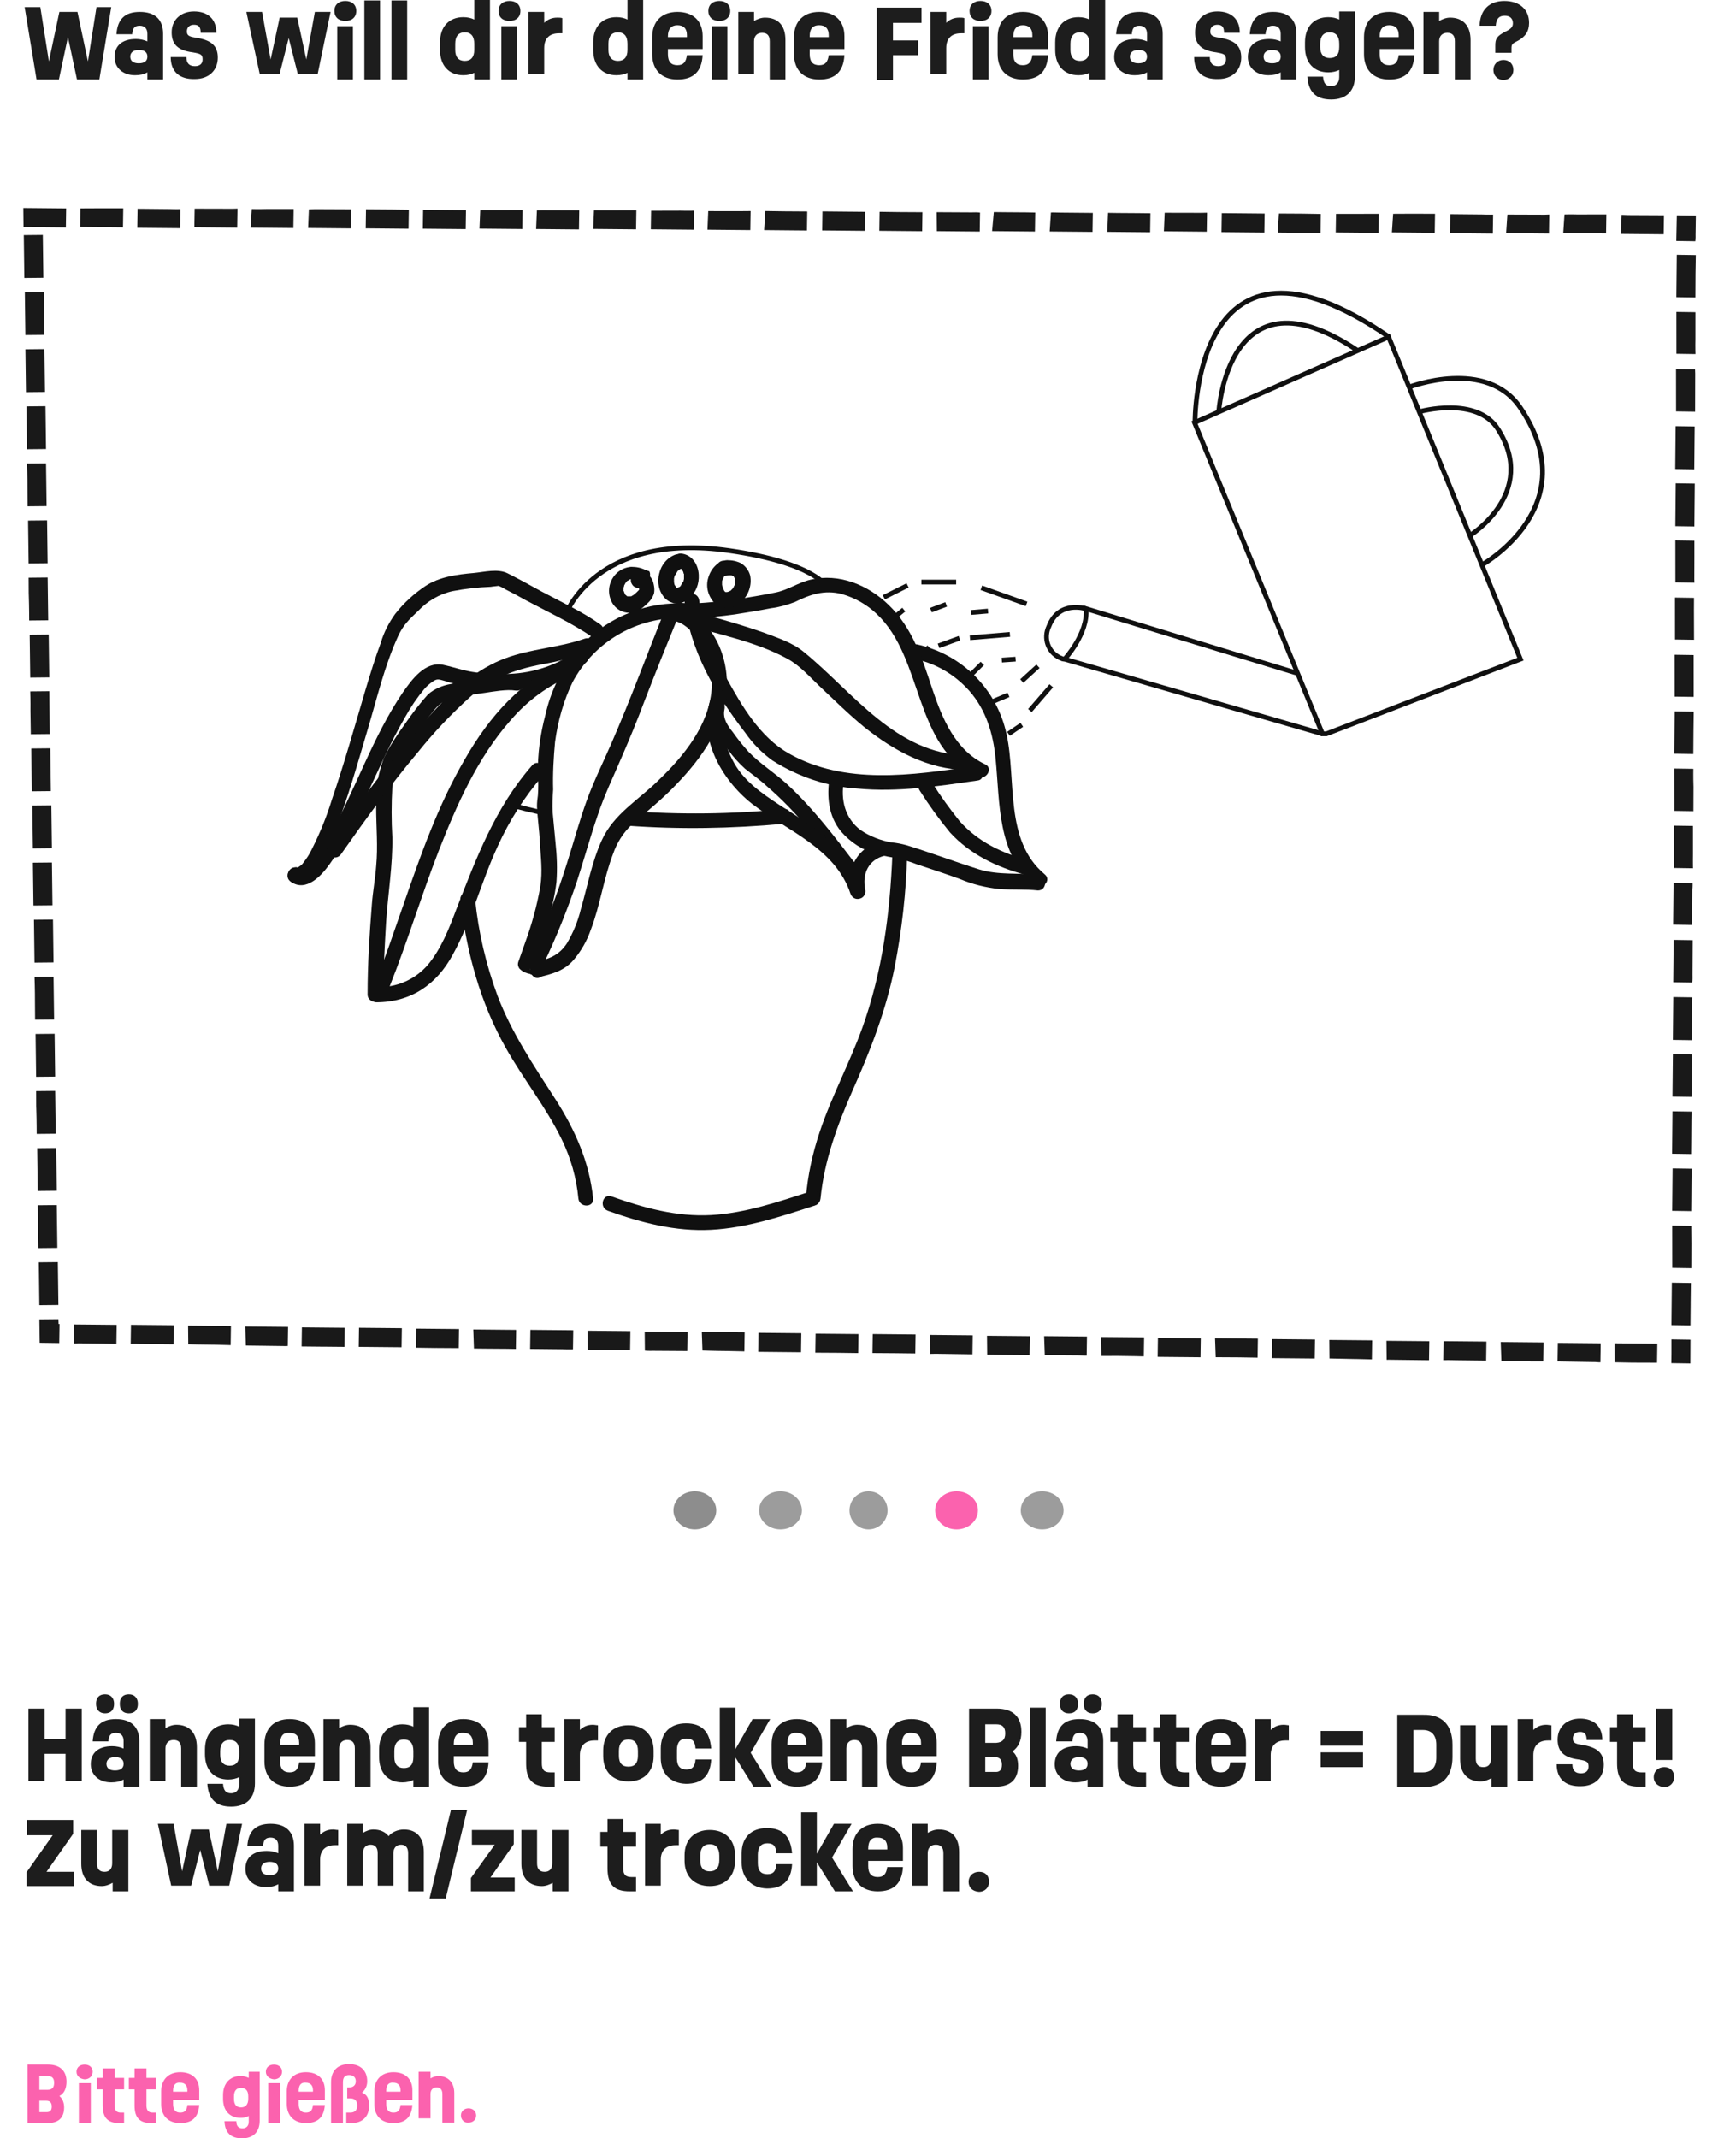 <svg xmlns="http://www.w3.org/2000/svg" xmlns:xlink="http://www.w3.org/1999/xlink" version="1.1" id="Ebene_1" x="0px" y="0px" style="enable-background:new 0 0 1920 1080;" xml:space="preserve" viewBox="348.02 553.4 364.87 449.3">
<style type="text/css">
	.st0{fill:#101010;}
	.st1{fill:none;stroke:#101010;stroke-miterlimit:10;}
	.st2{fill:#8D8D8D;}
	.st3{fill:#FB62AE;}
	.st4{opacity:0.427;fill:#191919;enable-background:new    ;}
	.st5{enable-background:new    ;}
	.st6{fill:#1D1D1D;}
	.st7{fill:none;}
	.st8{fill:#191919;}
</style>
<g id="Gruppe_1612" transform="translate(-5835.92 6017.597)">
	<g id="Gruppe_1503" transform="translate(0 0)">
		<path id="Pfad_2007" class="st0" d="M6297.7-5259c0.8-0.5,1.1-1.5,0.6-2.3c-0.1-0.2-0.3-0.4-0.4-0.5c-0.6-0.5-2.1-0.6-2.3-0.9    c0.2,0.4,0.3,0.7,0.5,1.1c0,0,0-0.1,0-0.1c-0.2,0.4-0.3,0.7-0.5,1.1c1.1-1.2,1.4-3.4,1.9-4.9c0.6-1.9,1.2-3.8,1.8-5.7    c0.7-2.5,1.3-5.1,1.6-7.7c0.2-2.7,0.1-5.5-0.2-8.2c-0.2-2.1-0.4-4.2-0.6-6.4c-0.1-1.6,0-3.2,0.1-4.8c-0.1-3.3,0.1-6.7,0.4-10    c0.6-4.4,1.8-8.7,3.7-12.6c4.2-7.8,12.1-12.9,21-13.4c2-0.1,2-3.2,0-3.1c-8.3,0.4-15.9,4.4-21,10.9c-2.7,3.7-4.7,7.9-5.7,12.4    c-1.1,4.1-1.7,8.4-1.6,12.6c0.1,1.5,0.1,2.9,0,4.4c-0.1,0.7-0.2,1.5-0.2,2.3c0.1,2.5,0.5,5,0.6,7.5c0.2,3.2,0.6,6.2,0.1,9.4    c-0.7,4-1.8,8-3.2,11.8c-0.4,1.1-0.8,2.3-1.2,3.4c-0.3,0.8-0.5,1.2,0,2c0.4,0.4,0.9,0.8,1.4,0.9c0.2,0.1,0.5,0.2,0.7,0.2    c0.3,0.1,1,0.5,0.6,0.1c-0.2-0.4-0.3-0.7-0.5-1.1l0,0.1c0.3-0.5,0.5-0.9,0.8-1.4l-0.1,0.1    C6294.5-5260.5,6296.1-5257.8,6297.7-5259"/>
		<path id="Pfad_2008" class="st0" d="M6297.3-5258.9c2.8-0.7,5.2-1.3,7.2-3.6c1.6-1.9,2.8-4,3.6-6.3c2-5.2,2.7-10.8,4.7-16    c0.8-2.3,2.1-4.4,3.9-6.1c3.2-2.8,6.6-5.5,9.5-8.6c5.3-5.5,10.2-12.4,10.5-20.3c0.3-7.3-3.5-14.9-10.7-17.3    c-1.9-0.7-2.7,2.4-0.8,3c6,2.1,8.8,8.9,8.3,14.8c-0.6,7.5-5.8,13.9-11,18.9c-4.2,4.2-9.6,7.2-12.1,12.8c-2.1,4.6-3,9.7-4.4,14.5    c-0.6,2.5-1.6,4.9-2.9,7.1c-1.7,2.6-3.8,3.3-6.8,4C6294.5-5261.4,6295.4-5258.4,6297.3-5258.9"/>
		<path id="Pfad_2009" class="st0" d="M6245.9-5278.7c4.5,0.2,7-7.2,8.2-10.3c2.9-7.2,5-14.8,7.2-22.2c1.9-6.4,3.5-13.2,6.3-19.3    c1.1-2.4,2.3-3.5,4.3-5.4c1.9-2,4.4-3.5,7.2-4.1c2.6-0.5,5.3-0.8,8-0.9c0.5-0.1,1-0.1,1.6-0.2c0.6,0.2,1.1,0.5,1.6,0.8    c1.4,0.7,2.7,1.4,4.1,2.2c4.7,2.5,9.7,4.8,14.1,7.8c1.7,1.2,3.2-1.6,1.6-2.7c-3.8-2.7-8.2-4.7-12.3-6.9c-2.4-1.3-4.7-2.6-7.1-3.8    c-2.1-1.1-5-0.3-7.2-0.1c-3.5,0.3-7.2,0.8-10.1,2.7c-2.4,1.6-4.6,3.6-6.4,5.9c-1.3,1.8-2.4,3.9-3,6c-1.2,3.2-2.2,6.5-3.2,9.8    c-2.3,7.8-4.5,15.6-7.1,23.2c-1.1,3.6-2.5,7-4.2,10.4c-0.5,1.1-1.2,2.1-1.9,3c-0.2,0.3-0.5,0.5-0.8,0.7c-0.3,0.2-0.3,0.2-0.6,0.1    C6243.9-5281.9,6243.9-5278.8,6245.9-5278.7"/>
		<path id="Pfad_2010" class="st0" d="M6245.1-5278.9c3.2,2.2,6.4-1.3,8.1-3.7c3.2-4.4,5.4-9.6,7.8-14.5c2.6-5.6,5.1-11.3,8.2-16.6    c1.1-2,2.4-3.9,3.9-5.7c0.5-0.6,1.1-1.1,1.8-1.6c0.4-0.3,0.9-0.5,1.4-0.4c0.2,0,1.5,0.4,2.1,0.6c1.5,0.4,3,0.7,4.5,1    c2.8,0.4,5.6,0.6,8.4,0.4c5.6-0.3,11.1-2.2,15.7-5.5c1.6-1.2,0-3.9-1.6-2.7c-4.2,3.1-9.2,4.8-14.4,5c-2.3,0.1-4.6,0-7-0.3    c-2.4-0.3-4.6-1.1-6.9-1.6c-3.8-0.8-6.6,3.1-8.5,5.8c-6.4,9.4-10,20.6-15.6,30.5c-1,2-2.3,3.9-3.9,5.6c-0.4,0.5-0.9,0.8-1.5,1.1    c-0.2,0.1-0.4,0.1-0.3,0.1c-0.5-0.1-0.2,0-0.6-0.3C6245-5282.7,6243.4-5280,6245.1-5278.9"/>
		<path id="Pfad_2011" class="st0" d="M6264.5-5255.2c0-5.1,0.3-10.3,0.6-15.4c0.4-5.9,1.4-11.8,1.3-17.7c-0.2-3.5-0.2-7,0-10.5    c0.4-3,1.4-5.9,3.2-8.3c1.4-2.2,2.9-4.4,4.5-6.5c1.1-1.4,2-2.8,3.7-3.4c2.6-0.8,5.2-1.3,7.9-1.6c2-0.3,4.8-0.8,6.6-0.5    c2,0.3,2.8-2.7,0.8-3c-2-0.2-4.1-0.1-6.1,0.2c-2.7,0.3-5.5,0.8-8.2,1.4c-1.8,0.3-3.5,1-4.9,2.2c-1.8,2-3.4,4.1-4.9,6.3    c-1.6,2.2-3.1,4.5-4.3,6.9c-1.3,3.3-1.9,6.9-1.7,10.5c0,4.1,0.4,8.3,0,12.4c-0.2,2.7-0.7,5.3-0.9,8c-0.5,6.3-0.9,12.6-0.9,19    c0,0.9,0.8,1.5,1.6,1.5C6263.8-5253.7,6264.5-5254.4,6264.5-5255.2"/>
		<path id="Pfad_2012" class="st0" d="M6263-5253.6c7.3,0,12.7-3.7,16.1-10c4-7.2,6-15.4,9.5-22.9c2.4-5.3,5.6-10.3,9.4-14.7    c1.3-1.5-0.9-3.7-2.2-2.2c-7.8,8.9-11.8,19.6-16,30.4c-1.5,4-3.2,8.3-6,11.6c-2.7,3.1-6.7,4.8-10.9,4.6c-0.9,0-1.5,0.8-1.5,1.6    C6261.5-5254.3,6262.1-5253.7,6263-5253.6"/>
		<path id="Pfad_2013" class="st0" d="M6377.3-5298c1.9,3,4,5.9,6.3,8.7c4.2,4.6,9.8,7.3,15.8,8.9c0.8,0.2,1.7-0.3,1.9-1.1    c0.2-0.8-0.3-1.6-1.1-1.9c-5.6-1.5-10.7-3.9-14.6-8.3c-2-2.5-3.9-5.1-5.6-7.8C6378.8-5301.2,6376.1-5299.6,6377.3-5298"/>
		<path id="Pfad_2014" class="st0" d="M6403.5-5280.5c-8.5-7.1-5.9-19.8-8-29.4c-2-9.4-9.3-16.8-18.8-18.9c-2-0.4-2.8,2.6-0.8,3    c4.6,0.9,8.7,3.3,11.8,6.8c3.5,4,5,9,5.5,14.3c0.9,9.1,0.3,19.9,8.1,26.4C6402.9-5277,6405.1-5279.2,6403.5-5280.5"/>
		<path id="Pfad_2015" class="st0" d="M6402.1-5280.4c-4.1-0.4-8.3,0.1-12.3-1.1c-5.1-1.6-10.1-3.5-15.3-5.1    c-1.1-0.3-2.1-0.5-3.2-0.6c-2.3-0.4-4.6-1.3-6.5-2.6c-3.3-2.5-4.2-6.4-3.5-10.3c0.3-2-2.7-2.8-3-0.8c-0.6,4-0.3,8.1,2.4,11.4    c2,2.3,4.6,4,7.6,4.8c1.6,0.4,3.2,0.7,4.8,0.9c-0.9-0.2,0.3,0.2,0.5,0.2c1,0.3,2,0.6,3,1c3,1,6.1,2,9.1,3.1    c2.6,1.1,5.4,1.8,8.3,2.1c2.7,0.2,5.4,0,8.1,0.3C6404.1-5277.1,6404.1-5280.2,6402.1-5280.4"/>
		<path id="Pfad_2016" class="st0" d="M6391-5303.6c-6.3-3-9-9.6-11.1-15.8c-2.1-6.4-4.2-12.9-9.2-17.7c-4.3-4.2-10.4-6.7-16.4-5.3    c-2.6,0.6-4.8,2.2-7.4,2.7c-2.4,0.5-4.9,0.9-7.3,1.3c-3.2,0.5-6.5,0.8-9.7,1c-1.5,0.1-3.4-0.4-4.8,0.1c-0.9,0.3-1.4,1.2-1.1,2.1    c0.1,0.4,0.4,0.8,0.8,1c0.8,0.4,1.7,0.8,2.6,1c7.3,2.3,15.2,3.7,22,7.4c2.6,1.4,4.6,3.7,6.7,5.7c3.1,2.9,6.1,5.9,9.4,8.6    c6.2,5,13.5,9,21.6,9.1c2,0,2-3.1,0-3.1c-14.8-0.2-23.8-13.2-34.2-21.7c-2.4-2-5.6-3-8.5-4.1c-3.7-1.3-7.5-2.4-11.4-3.5    c-1.5-0.4-3-0.9-4.5-1.3c-0.5-0.2-1-0.3-1.5-0.5c-0.3-0.1-0.6-0.3-0.7-0.3c-0.3,0.1-0.2,2.9-0.6,2.6c0.1,0,0.4,0,0.5,0    c1.2,0,2.4,0,3.6,0c2.9-0.1,5.7-0.4,8.6-0.8c2.5-0.4,5.1-0.8,7.6-1.3c1.7-0.2,3.4-0.7,5-1.3c3.2-1.6,6.2-2.6,9.8-1.7    c2.8,0.8,5.3,2.2,7.4,4.2c10,9.4,7.6,27.9,21.1,34.2C6391.2-5300.1,6392.8-5302.8,6391-5303.6"/>
		<path id="Pfad_2017" class="st0" d="M6388.5-5303.2c-12.8,1.9-27,4-38.8-2.7c-6-3.4-9.8-9.9-13-15.7c-2.8-5-5.3-10.5-5.8-16.4    c-0.2-2-3.3-2-3.1,0c1,10.3,6.6,19.8,12.8,27.8c1.6,2.3,3.5,4.2,5.7,5.8c5.4,3.4,11.5,5.5,17.9,5.9c8.4,0.8,16.9-0.5,25.2-1.7    C6391.3-5300.4,6390.5-5303.5,6388.5-5303.2"/>
		<path id="Pfad_2018" class="st0" d="M6303.3-5325.3c-9.7,3.7-16.6,11.8-21.7,20.7c-5.6,9.6-9.3,20.2-12.9,30.6    c-1.9,5.4-3.7,10.8-5.8,16.1c-0.8,1.9,2.3,2.7,3,0.8c3.7-9.3,6.6-18.9,10.2-28.2c3.8-9.7,8.2-19.7,15.2-27.6    c3.5-4.1,7.9-7.3,12.9-9.4C6306-5323,6305.2-5326,6303.3-5325.3"/>
		<path id="Pfad_2019" class="st0" d="M6255.6-5284.7c5.2-7.4,10.5-14.7,16.3-21.6c3.3-4.1,7-8,10.9-11.5c4.5-3.9,9.2-5.7,15-6.8    c3.3-0.6,6.6-1.4,9.8-2.4c1.9-0.6,1.1-3.7-0.8-3c-5.4,1.9-11.3,2.1-16.6,4.1c-7.9,2.9-13.9,9.6-19.2,15.8    c-6.5,7.6-12.4,15.7-18.1,23.8C6251.8-5284.6,6254.5-5283.1,6255.6-5284.7"/>
		<path id="Pfad_2020" class="st0" d="M6333.2-5316c-0.9,3.9,1.6,6.5,3.8,9.4c1,1.4,2.2,2.7,3.5,3.9c1.5,1.2,3.1,2.3,4.5,3.6    c6.2,5.3,11.2,11.7,16.1,18.1c1.2,1.6,3.9,0,2.7-1.6c-4.5-5.9-9-11.8-14.4-16.8c-2.6-2.4-5.7-4.3-8.1-6.8    c-1.2-1.3-2.3-2.7-3.3-4.1c-1.1-1.4-2.2-2.9-1.8-4.8C6336.7-5317.2,6333.7-5318,6333.2-5316"/>
		<path id="Pfad_2021" class="st0" d="M6323.8-5336.3c-3.8,9.4-7.3,19-11.4,28.4c-1.7,3.9-3.6,7.7-5.1,11.8    c-1.6,4.4-2.8,8.9-4.2,13.3c-2.1,6.7-4.6,13.2-7.6,19.5c-0.9,1.8,1.8,3.4,2.7,1.6c2.7-5.6,5-11.4,7-17.3c1.5-4.6,2.8-9.4,4.4-14    c1.4-4.2,3.3-8.1,5-12.1c1.7-3.9,3.3-7.8,4.8-11.8c2.4-6.2,4.9-12.4,7.4-18.5C6327.6-5337.3,6324.6-5338.1,6323.8-5336.3"/>
		<path id="Pfad_2022" class="st0" d="M6319.7-5344.4c-1-0.5-2-0.7-3.1-0.7c-1.1,0.1-2.1,0.5-2.9,1.2c-1.6,1.4-2.2,3.7-1.4,5.7    c0.8,2.2,3.2,3.3,5.3,2.5c0.1,0,0.2-0.1,0.3-0.1c0.8-0.4,1.4-0.9,2-1.5c0.7-0.6,1.2-1.3,1.5-2.2c0.1-0.5,0.1-1.1,0-1.6    c-0.1-0.5-0.2-1.1-0.5-1.5c-0.7-1.3-2.4-1.7-3.7-1c-0.7,0.5-0.9,1.5-0.4,2.2c0.4,0.7,1.3,0.9,2,0.5c0.3-0.2-0.4,0.1-0.1,0    c0.1,0,0.3,0-0.2,0c0.3,0-0.4-0.1-0.2,0c0.2,0.1,0,0.1-0.1-0.1c0,0,0.3,0.2,0,0c-0.2-0.2,0,0,0,0c-0.2-0.1-0.2-0.3-0.1-0.1    c0,0,0.2,0.4,0.1,0.1c-0.1-0.2,0,0,0,0.1c0,0.1,0,0.1,0,0.2c0,0.1,0.1,0.3,0.1,0.4c0.1,0.3,0-0.4,0-0.1c0,0,0,0.1,0,0.1    c0,0.1,0,0.3,0,0c0.1-0.4,0,0,0,0c0,0,0.2-0.4,0.1-0.2c0,0.1-0.1,0.1-0.1,0.2c-0.1,0.1-0.2,0.1,0.1-0.1c0,0-0.1,0.1-0.1,0.1    c-0.2,0.2-0.4,0.4-0.6,0.6c-0.2,0.2-0.5,0.4-0.7,0.6c-0.1,0.1-0.2,0.1,0.1-0.1c-0.1,0-0.1,0.1-0.2,0.1c-0.1,0.1-0.2,0.2-0.4,0.2    c0,0-0.2,0.1-0.2,0.1c0,0,0.4-0.1,0.2-0.1c0,0-0.1,0-0.1,0c-0.2,0-0.2,0,0.1,0c-0.2,0-0.3,0-0.5,0c-0.1,0-0.1,0-0.2,0    c0.3,0,0.3,0,0.1,0c0,0-0.1,0-0.1,0c0,0-0.2-0.1-0.2-0.1c0.1-0.1,0.3,0.2,0.1,0l-0.3-0.2c0,0,0.3,0.3,0.1,0.1    c-0.1-0.1-0.1-0.1-0.2-0.2c-0.1-0.1,0.1-0.1,0.1,0.1c-0.1-0.2-0.2-0.3-0.3-0.5c0,0,0.1,0.4,0.1,0.1c0-0.1-0.1-0.2-0.1-0.2    c0-0.1,0-0.2-0.1-0.2c-0.1-0.3,0,0.3,0,0.1c0-0.2,0-0.3,0-0.5c0-0.1,0-0.2,0-0.3c0,0.1,0,0.1,0,0.2c0-0.1,0-0.1,0-0.2    c0-0.1,0.2-0.4,0.1-0.5c0,0.1-0.1,0.3,0,0.1c0-0.1,0.1-0.2,0.1-0.2c0-0.1,0.1-0.1,0.1-0.2c0,0,0.2-0.3,0-0.1c-0.2,0.2,0,0,0.1-0.1    c0.1-0.1,0.1-0.1,0.2-0.2c0.1-0.1,0.1-0.1,0.2-0.2c-0.1,0-0.1,0.1-0.2,0.1c0,0,0.1-0.1,0.1-0.1c0.1-0.1,0.3-0.1,0.4-0.2    c0.2-0.1-0.4,0.1-0.1,0c0.1,0,0.1,0,0.2-0.1c0.1,0,0.1,0,0.2-0.1c-0.1,0-0.1,0-0.2,0c0.1,0,0.2,0,0.2,0c0.1,0,0.2,0,0.2,0    c0.1,0,0.2,0,0.2,0c-0.2,0-0.3,0-0.1,0c0.2,0,0.4,0.1,0.6,0.1c0.4,0.1,0.9,0.3,1.3,0.5c0.4,0.1,0.8,0.1,1.2-0.2    c0.7-0.4,1-1.4,0.6-2.1C6320.5-5344.1,6320.1-5344.3,6319.7-5344.4"/>
		<path id="Pfad_2023" class="st0" d="M6336.8-5346.5c-2,0.1-3.5,1.9-4,3.7c-0.6,1.9,0,4,1.4,5.4c0.8,0.7,1.7,1,2.7,0.9    c1.1-0.1,2.1-0.6,2.9-1.3c1.5-1.4,2.2-3.5,1.8-5.5c-0.3-1.1-1-2-2-2.6c-1.1-0.5-2.3-0.7-3.5-0.5c-0.9,0-1.6,0.7-1.6,1.6    c0,0.9,0.7,1.6,1.6,1.6c0.4,0,0.7-0.1,1.1-0.1c0.2,0,0.4,0,0.5,0c0.2,0-0.3-0.1-0.1,0c0.1,0,0.2,0,0.3,0.1l0.1,0    c0.2,0.1,0.1,0-0.1-0.1c0,0,0.1,0.1,0.1,0.1c0.1,0,0.1,0.1,0.1,0.1c0.2,0.1-0.1-0.1-0.1-0.1c0.1,0.1,0.2,0.2,0.3,0.3    c0,0-0.2-0.3-0.1-0.1c0,0.1,0.1,0.2,0.1,0.2c0.1,0.1,0,0.2,0-0.1c0,0.1,0,0.1,0.1,0.2c0,0.1,0,0.2,0.1,0.3c0.1,0.2,0-0.3,0-0.1    c0,0.2,0,0.3,0,0.5c0,0,0,0.2,0,0.2c0-0.2,0-0.3,0-0.2l0,0.1c0,0.2-0.1,0.3-0.1,0.5c0,0.1,0,0.2-0.1,0.3c0,0,0.2-0.3,0-0.1    c-0.1,0.1-0.1,0.3-0.2,0.4c0,0.1-0.1,0.1-0.1,0.2c0,0-0.1,0.1-0.1,0.1c-0.1,0.1-0.1,0.1,0,0l0.1-0.1c0,0-0.1,0.1-0.1,0.1    c-0.1,0.1-0.1,0.1-0.2,0.2s-0.2,0.3-0.3,0.3c0.1,0,0.2-0.2,0.1-0.1c-0.1,0-0.1,0.1-0.2,0.1c-0.1,0-0.1,0.1-0.2,0.1    c-0.3,0.1,0.3-0.1,0,0c-0.1,0-0.2,0.1-0.4,0.1c-0.3,0.1,0.1,0,0.1,0c-0.1,0-0.2,0-0.2,0c-0.1,0-0.1,0-0.2,0c0,0,0.4,0.1,0.2,0    c-0.1,0-0.1,0-0.2,0c-0.3-0.1,0.3,0.2,0,0c0,0-0.1-0.1-0.1-0.1c-0.2-0.1,0.1,0.1,0.1,0.1c-0.1-0.1-0.2-0.2-0.3-0.3    c-0.4-0.5-1.2-0.5-1.6-0.1c-0.5,0.4-0.5,1.2-0.1,1.6c0.4,0.5,1.2,0.5,1.6,0.1c0.4-0.4,0.5-1.1,0.2-1.5c0,0-0.1-0.1-0.1-0.2    c0-0.1-0.1-0.1-0.1-0.2l-0.1-0.2c0,0.1,0.1,0.1,0.1,0.2c0-0.2-0.1-0.3-0.2-0.5c0-0.1,0-0.3-0.1-0.4c0.1,0.3,0,0.2,0,0.1    c0-0.1,0-0.2,0-0.3c0-0.2,0-0.4,0-0.5c0-0.2-0.1,0.4,0,0c0-0.1,0-0.2,0.1-0.3c0-0.1,0.1-0.4,0.2-0.5c0,0-0.2,0.3,0,0.1    c0-0.1,0.1-0.2,0.1-0.3c0-0.1,0.1-0.1,0.1-0.2c0.1-0.1,0.3-0.3,0,0c0.1-0.1,0.2-0.2,0.3-0.4c0,0,0.1-0.1,0.1-0.1    c-0.2,0.2-0.2,0.2-0.1,0.1l0.1-0.1c0.1,0,0.1-0.1,0.2-0.1c0.3-0.2-0.2,0.1-0.1,0c0.1,0,0.1,0,0.2,0c0.1,0,0.1,0-0.2,0    c0.1,0,0.1,0,0.2,0c0.9,0,1.6-0.7,1.6-1.6C6338.4-5345.8,6337.7-5346.5,6336.8-5346.5L6336.8-5346.5"/>
		<path id="Pfad_2024" class="st0" d="M6326-5347.7c-1.8,0.6-3.1,2.2-3.5,4c-0.5,1.8-0.1,3.8,1.2,5.2c0.7,0.7,1.6,1.1,2.5,1.1    c1,0,1.9-0.4,2.6-1.1c1.4-1.2,2.1-3,2-4.9c-0.1-2.2-1.4-4.3-3.8-4.5c-0.9,0-1.6,0.7-1.6,1.6c0,0.9,0.7,1.5,1.6,1.6    c-0.5,0-0.1,0,0,0c0.2,0.1-0.1,0-0.1-0.1c0,0,0.1,0.1,0.2,0.1c0,0,0.1,0.1,0.1,0.1c0,0-0.3-0.3-0.1-0.1c0,0,0.1,0.1,0.1,0.1    s0.2,0.3,0.1,0.1c-0.2-0.2,0.1,0.1,0.1,0.2c0,0.1,0.1,0.1,0.1,0.2c0.1,0.2,0,0,0-0.1c0,0.1,0.1,0.3,0.1,0.4c0,0.1,0,0.1,0.1,0.2    c0,0,0,0.4,0,0.1c0-0.3,0,0.2,0,0.3c0,0.2,0,0.3,0,0.5c0,0.2,0.1-0.3,0-0.1c0,0.1,0,0.2,0,0.2c0,0.2-0.1,0.3-0.1,0.5    c0,0.1-0.1,0.1-0.1,0.2c-0.1,0.2,0,0.1,0-0.1c0,0.1-0.2,0.3-0.2,0.4c-0.1,0.1-0.1,0.2-0.2,0.3c0,0-0.2,0.2,0,0.1l-0.1,0.1    c-0.1,0.1-0.2,0.2-0.3,0.3c-0.2,0.2,0.1-0.1,0.1-0.1l-0.2,0.1c-0.1,0-0.3,0.1-0.3,0.2c0,0,0.4-0.1,0.1-0.1c-0.1,0-0.1,0-0.2,0.1    c-0.2,0.1,0.3,0,0.2,0c0,0-0.1,0-0.1,0c-0.1,0-0.1,0-0.2,0c0.3,0,0.3,0.1,0.2,0c-0.4-0.1,0.2,0.1,0,0c-0.1,0-0.4-0.3-0.2-0.1    c0.2,0.1,0,0,0,0c0-0.1-0.1-0.1-0.1-0.1c-0.3-0.3,0.1,0.3,0-0.1c-0.1-0.1-0.1-0.2-0.2-0.3c-0.1-0.2,0,0,0,0.1    c0-0.1-0.1-0.2-0.1-0.3c0-0.1-0.1-0.3-0.1-0.4c0-0.2,0.1,0,0,0.1c0,0,0-0.1,0-0.2c0-0.2,0-0.3,0-0.5c0-0.1,0-0.2,0-0.2    c0-0.2-0.1,0.3,0,0c0-0.2,0.1-0.3,0.1-0.5c0-0.1,0-0.1,0.1-0.2c0.1-0.3,0.1,0,0,0c0.1,0,0.2-0.4,0.3-0.5c0.1-0.1,0.2-0.2,0.2-0.4    c0.2-0.2,0,0,0,0.1c0.1-0.1,0.1-0.2,0.2-0.2c0,0,0.1-0.1,0.1-0.1c0,0,0.3-0.2,0.1-0.1c-0.2,0.1,0,0,0,0c0.1,0,0.1-0.1,0.2-0.1    c0.1-0.1,0.1,0-0.1,0c0.1,0,0.2,0,0.3-0.1c0.8-0.2,1.3-1.1,1.1-1.9S6326.8-5347.9,6326-5347.7"/>
		<path id="Pfad_2025" class="st0" d="M6369-5287.3c-5.1,1.1-7.3,6.1-6.3,10.9l3-0.8c-2.9-8.8-10.7-13.2-18-17.9    c-3.8-2.5-7.7-5.2-9.8-9.4c-2-3.9-3-8.6-1.3-12.8c0.8-1.9-2.3-2.7-3-0.8c-3.4,8.4,1.9,17.7,8.4,22.8c7.4,5.7,17.5,9.3,20.7,18.9    c0.3,0.8,1.1,1.3,2,1c0.8-0.2,1.3-1.1,1.1-1.9c-0.7-3.3,0.7-6.3,4.1-7.1C6371.8-5284.7,6371-5287.8,6369-5287.3"/>
		<path id="Pfad_2026" class="st0" d="M6371.5-5284.7c-0.5,12.4-2.1,24.7-6.3,36.4c-2.7,7.5-6.5,14.5-9,22    c-1.5,4.5-2.5,9.1-2.9,13.9c-0.2,2,2.9,2,3.1,0c0.8-8,3.5-15.3,6.7-22.6c3.8-8.5,7.1-17,8.9-26.1c1.5-7.8,2.4-15.6,2.6-23.6    C6374.7-5286.7,6371.6-5286.7,6371.5-5284.7"/>
		<path id="Pfad_2027" class="st0" d="M6280.7-5275.1c1.3,10.9,4.1,21.4,9.5,31c3.7,6.6,8.5,12.5,11.8,19.3    c1.9,3.9,3.1,8.1,3.5,12.4c0.2,2,3.3,2,3.1,0c-0.8-7.7-3.8-14.4-7.9-20.8c-4.5-7-9.2-13.9-12.2-21.8c-2.4-6.5-4-13.3-4.7-20.2    C6283.6-5277.1,6280.5-5277.1,6280.7-5275.1"/>
		<path id="Pfad_2028" class="st0" d="M6311.7-5209.8c7,2.5,14.2,4.4,21.7,4c7.5-0.4,14.7-2.8,21.8-5.1c1.9-0.6,1.1-3.6-0.8-3    c-6.8,2.2-13.8,4.6-21,5c-7.2,0.4-14.1-1.5-20.9-3.9C6310.6-5213.5,6309.8-5210.5,6311.7-5209.8"/>
		<path id="Pfad_2029" class="st0" d="M6315.9-5290.7c10.9,0.8,21.8,0.6,32.7-0.4c2-0.2,2-3.4,0-3.1c-10.9,1.1-21.8,1.2-32.7,0.4    C6313.9-5294,6313.9-5290.8,6315.9-5290.7"/>
		<path id="Pfad_2030" class="st1" d="M6302.9-5335.2c0,0,6.3-17.3,34.3-13.3c18.1,2.6,20.6,7.7,20.6,7.7"/>
		<path id="Pfad_2031" class="st1" d="M6298.5-5293.3c0,0-3.6-0.8-5.8-1.4"/>
		<path id="Pfad_2032" class="st1" d="M6461.9-5310h0.8l40.8-15.7l-27.7-67.7l-40.8,18L6461.9-5310z"/>
		<path id="Pfad_2033" class="st1" d="M6435.1-5375.4c0,0-0.5-46.4,40.8-18"/>
		<path id="Pfad_2034" class="st1" d="M6440.1-5377.7c0,0,1.9-31.1,29.1-12.9"/>
		<path id="Pfad_2035" class="st1" d="M6482.3-5377.7c0,0,12-3.4,16.5,3.7c8.5,13.4-5.9,22.3-5.9,22.3"/>
		<path id="Pfad_2036" class="st1" d="M6461.9-5310l-54.2-15.7c0,0,5-5.4,4.5-10.6l44.5,13.6"/>
		<path id="Pfad_2037" class="st1" d="M6412.1-5336.3c0,0-5.6-1.8-7.7,3.7c-1.2,2.5-0.2,5.4,2.3,6.6c0.3,0.1,0.6,0.3,0.9,0.3"/>
		<line id="Linie_84" class="st1" x1="6399.7" y1="-5337.3" x2="6390.2" y2="-5340.7"/>
		<line id="Linie_85" class="st1" x1="6384.9" y1="-5341.9" x2="6377.6" y2="-5341.9"/>
		<line id="Linie_86" class="st1" x1="6374.7" y1="-5341.2" x2="6369.7" y2="-5338.7"/>
		<line id="Linie_87" class="st1" x1="6396.2" y1="-5330.9" x2="6387.8" y2="-5330.2"/>
		<line id="Linie_88" class="st1" x1="6385.6" y1="-5330.1" x2="6381.2" y2="-5328.5"/>
		<line id="Linie_89" class="st1" x1="6379.2" y1="-5328.2" x2="6377" y2="-5326.3"/>
		<line id="Linie_90" class="st1" x1="6391.6" y1="-5335.8" x2="6388" y2="-5335.5"/>
		<line id="Linie_91" class="st1" x1="6382.8" y1="-5337.2" x2="6379.6" y2="-5336"/>
		<line id="Linie_92" class="st1" x1="6373.9" y1="-5336.1" x2="6371.1" y2="-5333.8"/>
		<line id="Linie_93" class="st1" x1="6397.4" y1="-5325.7" x2="6394.5" y2="-5325.5"/>
		<line id="Linie_94" class="st1" x1="6390.4" y1="-5324.8" x2="6387.2" y2="-5321.6"/>
		<line id="Linie_95" class="st1" x1="6402.1" y1="-5324.2" x2="6398.7" y2="-5321.1"/>
		<line id="Linie_96" class="st1" x1="6391.2" y1="-5316.2" x2="6395.9" y2="-5318.2"/>
		<line id="Linie_97" class="st1" x1="6404.9" y1="-5320.1" x2="6400.4" y2="-5314.9"/>
		<line id="Linie_98" class="st1" x1="6398.7" y1="-5311.9" x2="6395.9" y2="-5310"/>
		<path id="Pfad_2038" class="st1" d="M6480.2-5382.9c0,0,16.2-6.2,23.3,4.4c14,20.7-8.1,33-8.1,33"/>
	</g>
</g>
<g id="Gruppe_1621" transform="translate(-5762.237 2055.85)">
	<ellipse id="Ellipse_7" class="st2" cx="6256.3" cy="-1185.1" rx="4.5" ry="4"/>
	<ellipse id="Ellipse_12" class="st3" cx="6311.3" cy="-1185.1" rx="4.5" ry="4"/>
	<ellipse id="Ellipse_8" class="st4" cx="6274.3" cy="-1185.1" rx="4.5" ry="4"/>
	<ellipse id="Ellipse_11" class="st4" cx="6329.3" cy="-1185.1" rx="4.5" ry="4"/>
	<circle id="Ellipse_9" class="st4" cx="6292.8" cy="-1185.1" r="4"/>
</g>
<g class="st5">
	<path class="st6" d="M365.2,912.4v15.2h-3.4v-5.7h-4.4v5.7h-3.4v-15.2h3.4v6.4h4.4v-6.4H365.2z"/>
	<path class="st6" d="M377.3,919.2v9.6H374v-1.5c-0.7,0.4-1.5,0.6-2.6,0.6c-2.6,0-4.3-1.6-4.3-3.8c0-2.4,1.6-3.8,4.5-3.8   c0.9,0,1.7,0.2,2.4,0.5v-1.6c0-1.1-0.6-1.7-1.6-1.7c-1.1,0-1.5,0.5-1.6,1.8h-3.3c0.2-3.2,1.8-4.7,4.9-4.7   C375.6,914.6,377.3,916.3,377.3,919.2z M368.2,911.4c0-1.3,0.7-2,1.9-2c1.2,0,1.9,0.8,1.9,2c0,1.3-0.7,2-1.9,2   C369,913.4,368.2,912.7,368.2,911.4z M374,924c0-0.9-0.6-1.4-1.8-1.4c-1.1,0-1.8,0.5-1.8,1.4c0,0.9,0.6,1.4,1.8,1.4   C373.4,925.4,374,924.9,374,924z M373.2,911.4c0-1.3,0.7-2,1.9-2c1.2,0,1.9,0.8,1.9,2c0,1.3-0.7,2-1.9,2   C373.9,913.4,373.2,912.7,373.2,911.4z"/>
	<path class="st6" d="M389.4,920.5v8.3h-3.3v-8c0-1.2-0.5-1.8-1.6-1.8c-1.1,0-1.7,0.7-1.7,1.8v6.8h-3.3v-13h3.3v1.9   c0.7-0.4,1.5-0.7,2.3-0.7C387.8,915.8,389.4,917.5,389.4,920.5z"/>
	<path class="st6" d="M401.6,914.6v13.5c0,3.1-1.8,4.9-5,4.9c-3.3,0-4.8-1.7-5-4.8h3.3c0.1,1.3,0.5,2,1.7,2c1,0,1.7-0.7,1.7-1.9   v-1.5c-0.6,0.3-1.4,0.5-2.3,0.5c-3,0-4.9-2-4.9-5.3v-1c0-3.3,1.9-5.3,4.9-5.3c0.9,0,1.7,0.2,2.3,0.5v-1.7H401.6z M398.3,922.1v-0.7   c0-1.6-0.7-2.4-2-2.4s-2,0.8-2,2.4v0.7c0,1.5,0.7,2.3,2,2.3S398.3,923.6,398.3,922.1z"/>
	<path class="st6" d="M406.9,922.4v1.1c0,1.6,0.7,2.3,2,2.3s1.8-0.7,2-2.1h3.3c-0.2,3.5-2,5.1-5.3,5.1c-3.3,0-5.3-2-5.3-5.3v-3.6   c0-3.3,2-5.3,5.3-5.3c3.3,0,5.3,1.9,5.3,5.1v2.7H406.9z M406.9,919.8v0.2h4v-0.4c0-1.4-0.7-2.1-2-2.1   C407.5,917.4,406.9,918.2,406.9,919.8z"/>
	<path class="st6" d="M425.9,920.5v8.3h-3.3v-8c0-1.2-0.5-1.8-1.6-1.8c-1.1,0-1.7,0.7-1.7,1.8v6.8H416v-13h3.3v1.9   c0.7-0.4,1.5-0.7,2.3-0.7C424.4,915.8,425.9,917.5,425.9,920.5z"/>
	<path class="st6" d="M438.2,912.2v16.6h-3.3v-1.4c-0.6,0.3-1.4,0.5-2.3,0.5c-3,0-4.9-2-4.9-5.3v-1.6c0-3.3,1.9-5.3,4.9-5.3   c0.9,0,1.7,0.2,2.3,0.5v-4.1H438.2z M434.9,922.6v-1.3c0-1.6-0.7-2.4-2-2.4s-2,0.8-2,2.4v1.3c0,1.5,0.7,2.3,2,2.3   S434.9,924.2,434.9,922.6z"/>
	<path class="st6" d="M443.4,922.4v1.1c0,1.6,0.7,2.3,2,2.3s1.8-0.7,2-2.1h3.3c-0.2,3.5-2,5.1-5.3,5.1c-3.3,0-5.3-2-5.3-5.3v-3.6   c0-3.3,2-5.3,5.3-5.3c3.3,0,5.3,1.9,5.3,5.1v2.7H443.4z M443.4,919.8v0.2h4v-0.4c0-1.4-0.7-2.1-2-2.1   C444.1,917.4,443.4,918.2,443.4,919.8z"/>
	<path class="st6" d="M461.9,919.5v4.4c0,1.4,0.5,1.9,1.8,1.9h0.9v3h-1.3c-3.4,0-4.7-1.5-4.7-4.9v-4.5h-1.5v-3.1h1.5v-2.7h3.3v2.7   h2.7v3.1H461.9z"/>
	<path class="st6" d="M473.7,915.9v3.2h-0.7c-1.8,0-3.1,0.9-3.1,3.1v5.4h-3.3v-13h3.3v2.3c0.7-0.7,1.6-1.1,2.7-1.1   C473,915.8,473.3,915.9,473.7,915.9z"/>
	<path class="st6" d="M474.8,922.4v-1.2c0-3.3,2.1-5.3,5.3-5.3s5.3,2,5.3,5.3v1.2c0,3.3-2.1,5.3-5.3,5.3S474.8,925.7,474.8,922.4z    M482.1,922.3v-1c0-1.6-0.7-2.4-2-2.4c-1.3,0-2,0.8-2,2.4v1c0,1.6,0.7,2.3,2,2.3C481.4,924.6,482.1,923.9,482.1,922.3z"/>
	<path class="st6" d="M486.9,922.8v-2c0-3.3,2-5.3,5.3-5.3c3.4,0,5,1.8,5.3,5.3h-3.3c-0.1-1.5-0.6-2.1-1.9-2.1c-1.3,0-2,0.8-2,2.4   v1.8c0,1.6,0.7,2.3,2,2.3c1.3,0,1.8-0.7,1.9-2.1h3.3c-0.2,3.4-1.9,5.1-5.3,5.1C488.9,928.1,486.9,926,486.9,922.8z"/>
	<path class="st6" d="M506.4,928.8l-3.8-6.1v4.9h-3.3v-15.4h3.3v8.7l3.6-6.3h3.7l-4.1,7.1l4.4,7.1H506.4z"/>
	<path class="st6" d="M513.5,922.4v1.1c0,1.6,0.7,2.3,2,2.3s1.8-0.7,2-2.1h3.3c-0.2,3.5-2,5.1-5.3,5.1c-3.3,0-5.3-2-5.3-5.3v-3.6   c0-3.3,2-5.3,5.3-5.3c3.3,0,5.3,1.9,5.3,5.1v2.7H513.5z M513.5,919.8v0.2h4v-0.4c0-1.4-0.7-2.1-2-2.1   C514.1,917.4,513.5,918.2,513.5,919.8z"/>
	<path class="st6" d="M532.5,920.5v8.3h-3.3v-8c0-1.2-0.5-1.8-1.6-1.8c-1.1,0-1.7,0.7-1.7,1.8v6.8h-3.3v-13h3.3v1.9   c0.7-0.4,1.5-0.7,2.3-0.7C531,915.8,532.5,917.5,532.5,920.5z"/>
	<path class="st6" d="M537.6,922.4v1.1c0,1.6,0.7,2.3,2,2.3s1.8-0.7,2-2.1h3.3c-0.2,3.5-2,5.1-5.3,5.1c-3.3,0-5.3-2-5.3-5.3v-3.6   c0-3.3,2-5.3,5.3-5.3c3.3,0,5.3,1.9,5.3,5.1v2.7H537.6z M537.6,919.8v0.2h4v-0.4c0-1.4-0.7-2.1-2-2.1   C538.2,917.4,537.6,918.2,537.6,919.8z"/>
	<path class="st6" d="M562,924.4c0,2.9-1.6,4.4-4.7,4.4h-5.6v-16.4h5.8c3.4,0,5.2,1.7,5.2,4.9c0,1.9-0.7,3.3-1.9,4.1   C561.6,922,562,923,562,924.4z M559.3,917.6c0-1.3-0.6-1.9-1.9-1.9h-2.3v3.9h2.3C558.7,919.5,559.3,918.9,559.3,917.6z    M558.6,924.2c0-1.1-0.5-1.6-1.5-1.6h-2v3.1h2C558.1,925.8,558.6,925.3,558.6,924.2z"/>
	<path class="st6" d="M564.5,912.2h3.3v16.6h-3.3V912.2z"/>
	<path class="st6" d="M579.9,919.2v9.6h-3.3v-1.5c-0.7,0.4-1.5,0.6-2.6,0.6c-2.6,0-4.3-1.6-4.3-3.8c0-2.4,1.6-3.8,4.5-3.8   c0.9,0,1.7,0.2,2.4,0.5v-1.6c0-1.1-0.6-1.7-1.6-1.7c-1.1,0-1.5,0.5-1.6,1.8H570c0.2-3.2,1.8-4.7,4.9-4.7   C578.2,914.6,579.9,916.3,579.9,919.2z M570.8,911.4c0-1.3,0.7-2,1.9-2c1.2,0,1.9,0.8,1.9,2c0,1.3-0.7,2-1.9,2   C571.5,913.4,570.8,912.7,570.8,911.4z M576.6,924c0-0.9-0.6-1.4-1.8-1.4c-1.1,0-1.8,0.5-1.8,1.4c0,0.9,0.6,1.4,1.8,1.4   C576,925.4,576.6,924.9,576.6,924z M575.8,911.4c0-1.3,0.7-2,1.9-2c1.2,0,1.9,0.8,1.9,2c0,1.3-0.7,2-1.9,2   C576.5,913.4,575.8,912.7,575.8,911.4z"/>
	<path class="st6" d="M586.2,919.5v4.4c0,1.4,0.5,1.9,1.8,1.9h0.9v3h-1.3c-3.4,0-4.7-1.5-4.7-4.9v-4.5h-1.5v-3.1h1.5v-2.7h3.3v2.7   h2.7v3.1H586.2z"/>
	<path class="st6" d="M595.2,919.5v4.4c0,1.4,0.5,1.9,1.8,1.9h0.9v3h-1.3c-3.4,0-4.7-1.5-4.7-4.9v-4.5h-1.5v-3.1h1.5v-2.7h3.3v2.7   h2.7v3.1H595.2z"/>
	<path class="st6" d="M602.6,922.4v1.1c0,1.6,0.7,2.3,2,2.3s1.8-0.7,2-2.1h3.3c-0.2,3.5-2,5.1-5.3,5.1c-3.3,0-5.3-2-5.3-5.3v-3.6   c0-3.3,2-5.3,5.3-5.3c3.3,0,5.3,1.9,5.3,5.1v2.7H602.6z M602.6,919.8v0.2h4v-0.4c0-1.4-0.7-2.1-2-2.1   C603.3,917.4,602.6,918.2,602.6,919.8z"/>
	<path class="st6" d="M618.9,915.9v3.2h-0.7c-1.8,0-3.1,0.9-3.1,3.1v5.4h-3.3v-13h3.3v2.3c0.7-0.7,1.6-1.1,2.7-1.1   C618.3,915.8,618.6,915.9,618.9,915.9z"/>
	<path class="st6" d="M625.6,917.1h8.9v3.1h-8.9V917.1z M625.6,921.6h8.9v3.1h-8.9V921.6z"/>
	<path class="st6" d="M653.3,920v2.6c0,4.1-2.1,6.3-6.2,6.3h-5.4v-15.2h5.4C651.1,913.6,653.3,915.8,653.3,920z M649.9,920   c0-2-1-3.1-2.8-3.1h-2v8.9h2c1.8,0,2.8-1.1,2.8-3.1V920z"/>
	<path class="st6" d="M664.8,915.8v13h-3.3V927c-0.7,0.4-1.5,0.7-2.3,0.7c-2.7,0-4.3-1.7-4.3-4.7v-7.1h3.3v7c0,1.2,0.5,1.8,1.6,1.8   c1,0,1.6-0.6,1.6-1.8v-7H664.8z"/>
	<path class="st6" d="M674.1,915.9v3.2h-0.7c-1.8,0-3.1,0.9-3.1,3.1v5.4h-3.3v-13h3.3v2.3c0.7-0.7,1.6-1.1,2.7-1.1   C673.4,915.8,673.7,915.9,674.1,915.9z"/>
	<path class="st6" d="M675.2,924.1h3.3c0,1.3,0.6,1.9,1.8,1.9c1,0,1.6-0.5,1.6-1.4c0-1-0.3-1.2-2.1-1.5c-3.1-0.4-4.4-1.7-4.4-4.2   c0-2.6,1.9-4.4,4.7-4.4c2.9,0,4.7,1.6,4.7,4.5h-3.3c0-1.2-0.4-1.7-1.4-1.7c-0.9,0-1.5,0.5-1.5,1.4c0,0.8,0.4,1.1,1.8,1.3   c3.3,0.5,4.7,1.7,4.7,4.2c0,2.7-1.9,4.5-4.8,4.5C677.1,928.8,675.2,927.2,675.2,924.1z"/>
	<path class="st6" d="M691.2,919.5v4.4c0,1.4,0.5,1.9,1.8,1.9h0.9v3h-1.3c-3.4,0-4.7-1.5-4.7-4.9v-4.5h-1.5v-3.1h1.5v-2.7h3.3v2.7   h2.7v3.1H691.2z"/>
	<path class="st6" d="M695.6,926.8c0-1.2,0.9-2.1,2.2-2.1c1.3,0,2.1,0.8,2.1,2.1c0,1.2-0.9,2.1-2.1,2.1   C696.5,928.8,695.6,928,695.6,926.8z M696.1,912.4h3.4v10.8h-3.4V912.4z"/>
</g>
<g class="st5">
	<path class="st6" d="M363.6,946.6v3.1h-10v-2.9l5.5-7.8h-5.4v-3.2h9.7v2.9l-5.6,8H363.6z"/>
	<path class="st6" d="M375,937.8v13h-3.3V949c-0.7,0.4-1.5,0.7-2.3,0.7c-2.7,0-4.3-1.7-4.3-4.7v-7.1h3.3v7c0,1.2,0.5,1.8,1.6,1.8   c1,0,1.6-0.6,1.6-1.8v-7H375z"/>
	<path class="st6" d="M398.9,936.6l-2.7,13H392l-1.9-7.5l-1.9,7.5H384l-2.8-13h3.3l1.8,10l1.9-8.8h3.7l1.9,8.8l1.8-10H398.9z"/>
	<path class="st6" d="M409.8,941.2v9.6h-3.3v-1.5c-0.7,0.4-1.5,0.6-2.6,0.6c-2.6,0-4.3-1.6-4.3-3.8c0-2.4,1.6-3.8,4.5-3.8   c0.9,0,1.7,0.2,2.4,0.5v-1.6c0-1.1-0.6-1.7-1.6-1.7c-1.1,0-1.5,0.5-1.6,1.8h-3.3c0.2-3.2,1.8-4.7,4.9-4.7   C408.1,936.6,409.8,938.3,409.8,941.2z M406.5,946c0-0.9-0.6-1.4-1.8-1.4c-1.1,0-1.8,0.5-1.8,1.4c0,0.9,0.6,1.4,1.8,1.4   C405.9,947.4,406.5,946.9,406.5,946z"/>
	<path class="st6" d="M419.1,937.9v3.2h-0.7c-1.8,0-3.1,0.9-3.1,3.1v5.4H412v-13h3.3v2.3c0.7-0.7,1.6-1.1,2.7-1.1   C418.4,937.8,418.7,937.9,419.1,937.9z"/>
	<path class="st6" d="M437.1,942.5v8.3h-3.3v-8c0-1.2-0.5-1.8-1.5-1.8c-1,0-1.6,0.7-1.6,1.8v6.8h-3.3v-6.8c0-1.2-0.5-1.8-1.5-1.8   c-1,0-1.6,0.7-1.6,1.8v6.8h-3.3v-13h3.3v1.9c0.7-0.4,1.4-0.7,2.2-0.7c1.4,0,2.5,0.5,3.2,1.4c0.6-0.8,1.9-1.4,3.2-1.4   C435.6,937.8,437.1,939.5,437.1,942.5z"/>
	<path class="st6" d="M441.7,952.3h-3.4l4.5-18.6h3.4L441.7,952.3z"/>
	<path class="st6" d="M456.2,947.8v3H447V948l5-7h-4.8v-3.1h8.8v3l-4.9,7H456.2z"/>
	<path class="st6" d="M467.5,937.8v13h-3.3V949c-0.7,0.4-1.5,0.7-2.3,0.7c-2.7,0-4.3-1.7-4.3-4.7v-7.1h3.3v7c0,1.2,0.5,1.8,1.6,1.8   c1,0,1.6-0.6,1.6-1.8v-7H467.5z"/>
	<path class="st6" d="M479,941.5v4.4c0,1.4,0.5,1.9,1.8,1.9h0.9v3h-1.3c-3.4,0-4.7-1.5-4.7-4.9v-4.5h-1.5v-3.1h1.5v-2.7h3.3v2.7h2.7   v3.1H479z"/>
	<path class="st6" d="M490.7,937.9v3.2H490c-1.8,0-3.1,0.9-3.1,3.1v5.4h-3.3v-13h3.3v2.3c0.7-0.7,1.6-1.1,2.7-1.1   C490.1,937.8,490.4,937.9,490.7,937.9z"/>
	<path class="st6" d="M491.9,944.4v-1.2c0-3.3,2.1-5.3,5.3-5.3s5.3,2,5.3,5.3v1.2c0,3.3-2.1,5.3-5.3,5.3S491.9,947.7,491.9,944.4z    M499.2,944.3v-1c0-1.6-0.7-2.4-2-2.4c-1.3,0-2,0.8-2,2.4v1c0,1.6,0.7,2.3,2,2.3C498.4,946.6,499.2,945.9,499.2,944.3z"/>
	<path class="st6" d="M503.9,944.8v-2c0-3.3,2-5.3,5.3-5.3c3.4,0,5,1.8,5.3,5.3h-3.3c-0.1-1.5-0.6-2.1-1.9-2.1c-1.3,0-2,0.8-2,2.4   v1.8c0,1.6,0.7,2.3,2,2.3c1.3,0,1.8-0.7,1.9-2.1h3.3c-0.2,3.4-1.9,5.1-5.3,5.1C506,950.1,503.9,948,503.9,944.8z"/>
	<path class="st6" d="M523.5,950.8l-3.8-6.1v4.9h-3.3v-15.4h3.3v8.7l3.6-6.3h3.7l-4.1,7.1l4.4,7.1H523.5z"/>
	<path class="st6" d="M530.5,944.4v1.1c0,1.6,0.7,2.3,2,2.3s1.8-0.7,2-2.1h3.3c-0.2,3.5-2,5.1-5.3,5.1c-3.3,0-5.3-2-5.3-5.3v-3.6   c0-3.3,2-5.3,5.3-5.3c3.3,0,5.3,1.9,5.3,5.1v2.7H530.5z M530.5,941.8v0.2h4v-0.4c0-1.4-0.7-2.1-2-2.1   C531.2,939.4,530.5,940.2,530.5,941.8z"/>
	<path class="st6" d="M549.6,942.5v8.3h-3.3v-8c0-1.2-0.5-1.8-1.6-1.8c-1.1,0-1.7,0.7-1.7,1.8v6.8h-3.3v-13h3.3v1.9   c0.7-0.4,1.5-0.7,2.3-0.7C548.1,937.8,549.6,939.5,549.6,942.5z"/>
	<path class="st6" d="M551.6,948.8c0-1.2,0.9-2.1,2.2-2.1c1.3,0,2.1,0.8,2.1,2.1c0,1.2-0.9,2.1-2.1,2.1   C552.4,950.8,551.6,950,551.6,948.8z"/>
</g>
<g class="st5">
	<path class="st6" d="M371.4,554.9l-2.5,15.2h-4.7l-1.9-8.9l-1.9,8.9h-4.7l-2.5-15.2h3.3l1.8,11.4l2.2-10.4h3.8l2.2,10.4l1.8-11.4   H371.4z"/>
	<path class="st6" d="M382.3,560.5v9.6H379v-1.5c-0.7,0.4-1.5,0.6-2.6,0.6c-2.6,0-4.3-1.6-4.3-3.8c0-2.4,1.6-3.8,4.5-3.8   c0.9,0,1.7,0.2,2.4,0.5v-1.6c0-1.1-0.6-1.7-1.6-1.7c-1.1,0-1.5,0.5-1.6,1.8h-3.3c0.2-3.2,1.8-4.7,4.9-4.7   C380.6,555.9,382.3,557.5,382.3,560.5z M379,565.3c0-0.9-0.6-1.4-1.8-1.4c-1.1,0-1.8,0.5-1.8,1.4c0,0.9,0.6,1.4,1.8,1.4   C378.4,566.7,379,566.2,379,565.3z"/>
	<path class="st6" d="M383.9,565.4h3.3c0,1.3,0.6,1.9,1.8,1.9c1,0,1.6-0.5,1.6-1.4c0-1-0.3-1.2-2.1-1.5c-3.1-0.4-4.4-1.7-4.4-4.2   c0-2.6,1.9-4.4,4.7-4.4c2.9,0,4.7,1.6,4.7,4.5h-3.3c0-1.2-0.4-1.7-1.4-1.7c-0.9,0-1.5,0.5-1.5,1.4c0,0.8,0.4,1.1,1.8,1.3   c3.3,0.5,4.7,1.7,4.7,4.2c0,2.7-1.9,4.5-4.8,4.5C385.8,570.1,383.9,568.5,383.9,565.4z"/>
	<path class="st6" d="M417.5,555.9l-2.7,13h-4.2l-1.9-7.5l-1.9,7.5h-4.2l-2.8-13h3.3l1.8,10l1.9-8.8h3.7l1.9,8.8l1.8-10H417.5z"/>
	<path class="st6" d="M418.3,555.7c0-1.3,0.9-2.1,2.3-2.1c1.4,0,2.3,0.8,2.3,2.1c0,1.3-0.9,2.1-2.3,2.1   C419.2,557.8,418.3,557,418.3,555.7z M418.9,558.9h3.3v11.2h-3.3V558.9z"/>
	<path class="st6" d="M424.6,553.5h3.3v16.6h-3.3V553.5z"/>
	<path class="st6" d="M430.3,553.5h3.3v16.6h-3.3V553.5z"/>
	<path class="st6" d="M451,553.5v16.6h-3.3v-1.4c-0.6,0.3-1.4,0.5-2.3,0.5c-3,0-4.9-2-4.9-5.3v-1.6c0-3.3,1.9-5.3,4.9-5.3   c0.9,0,1.7,0.2,2.3,0.5v-4.1H451z M447.7,563.9v-1.3c0-1.6-0.7-2.4-2-2.4s-2,0.8-2,2.4v1.3c0,1.5,0.7,2.3,2,2.3   S447.7,565.4,447.7,563.9z"/>
	<path class="st6" d="M452.8,555.7c0-1.3,0.9-2.1,2.3-2.1c1.4,0,2.3,0.8,2.3,2.1c0,1.3-0.9,2.1-2.3,2.1   C453.7,557.8,452.8,557,452.8,555.7z M453.4,558.9h3.3v11.2h-3.3V558.9z"/>
	<path class="st6" d="M466.2,557.2v3.2h-0.7c-1.8,0-3.1,0.9-3.1,3.1v5.4h-3.3v-13h3.3v2.3c0.7-0.7,1.6-1.1,2.7-1.1   C465.5,557.1,465.9,557.1,466.2,557.2z"/>
	<path class="st6" d="M483.2,553.5v16.6h-3.3v-1.4c-0.6,0.3-1.4,0.5-2.3,0.5c-3,0-4.9-2-4.9-5.3v-1.6c0-3.3,1.9-5.3,4.9-5.3   c0.9,0,1.7,0.2,2.3,0.5v-4.1H483.2z M479.9,563.9v-1.3c0-1.6-0.7-2.4-2-2.4s-2,0.8-2,2.4v1.3c0,1.5,0.7,2.3,2,2.3   S479.9,565.4,479.9,563.9z"/>
	<path class="st6" d="M488.4,563.7v1.1c0,1.6,0.7,2.3,2,2.3c1.3,0,1.8-0.7,2-2.1h3.3c-0.2,3.5-2,5.1-5.3,5.1s-5.3-2-5.3-5.3v-3.6   c0-3.3,2-5.3,5.3-5.3c3.3,0,5.3,1.9,5.3,5.1v2.7H488.4z M488.4,561v0.2h4v-0.4c0-1.4-0.7-2.1-2-2.1   C489.1,558.7,488.4,559.5,488.4,561z"/>
	<path class="st6" d="M496.9,555.7c0-1.3,0.9-2.1,2.3-2.1c1.4,0,2.3,0.8,2.3,2.1c0,1.3-0.9,2.1-2.3,2.1   C497.8,557.8,496.9,557,496.9,555.7z M497.6,558.9h3.3v11.2h-3.3V558.9z"/>
	<path class="st6" d="M513.1,561.8v8.3h-3.3v-8c0-1.2-0.5-1.8-1.6-1.8c-1.1,0-1.7,0.7-1.7,1.8v6.8h-3.3v-13h3.3v1.9   c0.7-0.4,1.5-0.7,2.3-0.7C511.6,557.1,513.1,558.8,513.1,561.8z"/>
	<path class="st6" d="M518.2,563.7v1.1c0,1.6,0.7,2.3,2,2.3s1.8-0.7,2-2.1h3.3c-0.2,3.5-2,5.1-5.3,5.1c-3.3,0-5.3-2-5.3-5.3v-3.6   c0-3.3,2-5.3,5.3-5.3c3.3,0,5.3,1.9,5.3,5.1v2.7H518.2z M518.2,561v0.2h4v-0.4c0-1.4-0.7-2.1-2-2.1   C518.8,558.7,518.2,559.5,518.2,561z"/>
	<path class="st6" d="M535.7,558.2v3.7h5.3v3.1h-5.3v5.2h-3.4v-15.2h9.4v3.2H535.7z"/>
	<path class="st6" d="M550.7,557.2v3.2H550c-1.8,0-3.1,0.9-3.1,3.1v5.4h-3.3v-13h3.3v2.3c0.7-0.7,1.6-1.1,2.7-1.1   C550.1,557.1,550.4,557.1,550.7,557.2z"/>
	<path class="st6" d="M551.8,555.7c0-1.3,0.9-2.1,2.3-2.1c1.4,0,2.3,0.8,2.3,2.1c0,1.3-0.9,2.1-2.3,2.1   C552.7,557.8,551.8,557,551.8,555.7z M552.5,558.9h3.3v11.2h-3.3V558.9z"/>
	<path class="st6" d="M561,563.7v1.1c0,1.6,0.7,2.3,2,2.3s1.8-0.7,2-2.1h3.3c-0.2,3.5-2,5.1-5.3,5.1c-3.3,0-5.3-2-5.3-5.3v-3.6   c0-3.3,2-5.3,5.3-5.3c3.3,0,5.3,1.9,5.3,5.1v2.7H561z M561,561v0.2h4v-0.4c0-1.4-0.7-2.1-2-2.1C561.7,558.7,561,559.5,561,561z"/>
	<path class="st6" d="M580.3,553.5v16.6H577v-1.4c-0.6,0.3-1.4,0.5-2.3,0.5c-3,0-4.9-2-4.9-5.3v-1.6c0-3.3,1.9-5.3,4.9-5.3   c0.9,0,1.7,0.2,2.3,0.5v-4.1H580.3z M577,563.9v-1.3c0-1.6-0.7-2.4-2-2.4s-2,0.8-2,2.4v1.3c0,1.5,0.7,2.3,2,2.3   S577,565.4,577,563.9z"/>
	<path class="st6" d="M592.4,560.5v9.6h-3.3v-1.5c-0.7,0.4-1.5,0.6-2.6,0.6c-2.6,0-4.3-1.6-4.3-3.8c0-2.4,1.6-3.8,4.5-3.8   c0.9,0,1.7,0.2,2.4,0.5v-1.6c0-1.1-0.6-1.7-1.6-1.7c-1.1,0-1.5,0.5-1.6,1.8h-3.3c0.2-3.2,1.8-4.7,4.9-4.7   C590.6,555.9,592.4,557.5,592.4,560.5z M589.1,565.3c0-0.9-0.6-1.4-1.8-1.4c-1.1,0-1.8,0.5-1.8,1.4c0,0.9,0.6,1.4,1.8,1.4   C588.5,566.7,589.1,566.2,589.1,565.3z"/>
	<path class="st6" d="M599,565.4h3.3c0,1.3,0.6,1.9,1.8,1.9c1,0,1.6-0.5,1.6-1.4c0-1-0.3-1.2-2.1-1.5c-3.1-0.4-4.4-1.7-4.4-4.2   c0-2.6,1.9-4.4,4.7-4.4c2.9,0,4.7,1.6,4.7,4.5h-3.3c0-1.2-0.4-1.7-1.4-1.7c-0.9,0-1.5,0.5-1.5,1.4c0,0.8,0.4,1.1,1.8,1.3   c3.3,0.5,4.7,1.7,4.7,4.2c0,2.7-1.9,4.5-4.8,4.5C600.8,570.1,599,568.5,599,565.4z"/>
	<path class="st6" d="M620.5,560.5v9.6h-3.3v-1.5c-0.7,0.4-1.5,0.6-2.6,0.6c-2.6,0-4.3-1.6-4.3-3.8c0-2.4,1.6-3.8,4.5-3.8   c0.9,0,1.7,0.2,2.4,0.5v-1.6c0-1.1-0.6-1.7-1.6-1.7c-1.1,0-1.5,0.5-1.6,1.8h-3.3c0.2-3.2,1.8-4.7,4.9-4.7   C618.8,555.9,620.5,557.5,620.5,560.5z M617.2,565.3c0-0.9-0.6-1.4-1.8-1.4c-1.1,0-1.8,0.5-1.8,1.4c0,0.9,0.6,1.4,1.8,1.4   C616.6,566.7,617.2,566.2,617.2,565.3z"/>
	<path class="st6" d="M632.8,555.9v13.5c0,3.1-1.8,4.9-5,4.9c-3.3,0-4.8-1.7-5-4.8h3.3c0.1,1.3,0.5,2,1.7,2c1,0,1.7-0.7,1.7-1.9   v-1.5c-0.6,0.3-1.4,0.5-2.3,0.5c-3,0-4.9-2-4.9-5.3v-1c0-3.3,1.9-5.3,4.9-5.3c0.9,0,1.7,0.2,2.3,0.5v-1.7H632.8z M629.5,563.3v-0.7   c0-1.6-0.7-2.4-2-2.4s-2,0.8-2,2.4v0.7c0,1.5,0.7,2.3,2,2.3S629.5,564.9,629.5,563.3z"/>
	<path class="st6" d="M638,563.7v1.1c0,1.6,0.7,2.3,2,2.3c1.3,0,1.8-0.7,2-2.1h3.3c-0.2,3.5-2,5.1-5.3,5.1s-5.3-2-5.3-5.3v-3.6   c0-3.3,2-5.3,5.3-5.3c3.3,0,5.3,1.9,5.3,5.1v2.7H638z M638,561v0.2h4v-0.4c0-1.4-0.7-2.1-2-2.1C638.7,558.7,638,559.5,638,561z"/>
	<path class="st6" d="M657.1,561.8v8.3h-3.3v-8c0-1.2-0.5-1.8-1.6-1.8c-1.1,0-1.7,0.7-1.7,1.8v6.8h-3.3v-13h3.3v1.9   c0.7-0.4,1.5-0.7,2.3-0.7C655.5,557.1,657.1,558.8,657.1,561.8z"/>
	<path class="st6" d="M662.3,563c0-1.5,0.3-2,2.2-3c1.1-0.5,1.5-1,1.5-1.7c0-1-0.6-1.6-1.7-1.6c-1.2,0-1.8,0.6-1.9,2.1H659   c0.1-3.3,2-5.2,5.2-5.2c3.2,0,5.2,1.8,5.2,4.6c0,1.8-0.8,3-2.6,3.9c-1,0.5-1.1,0.7-1.1,1.5v0.9h-3.4V563z M661.9,568.1   c0-1.2,0.9-2.1,2.1-2.1s2.1,0.8,2.1,2.1c0,1.2-0.9,2.1-2.1,2.1S661.9,569.3,661.9,568.1z"/>
</g>
<g class="st5">
	<path class="st3" d="M361.5,996.2c0,2.2-1.2,3.3-3.5,3.3h-4.2v-12.3h4.3c2.5,0,3.9,1.3,3.9,3.6c0,1.4-0.5,2.5-1.5,3   C361.1,994.3,361.5,995.1,361.5,996.2z M359.4,991c0-1-0.5-1.4-1.4-1.4h-1.7v2.9h1.7C359,992.5,359.4,992,359.4,991z M358.9,996   c0-0.8-0.4-1.2-1.1-1.2h-1.5v2.4h1.5C358.6,997.2,358.9,996.8,358.9,996z"/>
	<path class="st3" d="M364.1,988.7c0-0.9,0.7-1.5,1.7-1.5c1,0,1.7,0.6,1.7,1.5c0,0.9-0.7,1.6-1.7,1.6   C364.8,990.2,364.1,989.6,364.1,988.7z M364.6,991.1h2.5v8.4h-2.5V991.1z"/>
	<path class="st3" d="M372.1,992.5v3.3c0,1,0.4,1.5,1.3,1.5h0.7v2.2h-1c-2.5,0-3.5-1.2-3.5-3.7v-3.4h-1.2v-2.4h1.2v-2h2.5v2h2v2.4   H372.1z"/>
	<path class="st3" d="M378.8,992.5v3.3c0,1,0.4,1.5,1.3,1.5h0.7v2.2h-1c-2.5,0-3.5-1.2-3.5-3.7v-3.4h-1.2v-2.4h1.2v-2h2.5v2h2v2.4   H378.8z"/>
	<path class="st3" d="M384.4,994.7v0.8c0,1.2,0.5,1.8,1.5,1.8c1,0,1.4-0.5,1.5-1.6h2.5c-0.2,2.6-1.5,3.8-4,3.8s-4-1.5-4-4v-2.7   c0-2.4,1.5-4,4-4c2.5,0,4,1.4,4,3.8v2H384.4z M384.4,992.7v0.2h3v-0.3c0-1-0.5-1.6-1.5-1.6C384.9,990.9,384.4,991.5,384.4,992.7z"/>
	<path class="st3" d="M402.6,988.8V999c0,2.4-1.4,3.7-3.7,3.7c-2.4,0-3.6-1.2-3.7-3.6h2.5c0,1,0.4,1.5,1.3,1.5   c0.8,0,1.3-0.5,1.3-1.4V998c-0.5,0.3-1.1,0.4-1.7,0.4c-2.3,0-3.7-1.5-3.7-4v-0.8c0-2.4,1.4-4,3.7-4c0.7,0,1.3,0.2,1.7,0.4v-1.3   H402.6z M400.2,994.4v-0.5c0-1.2-0.5-1.8-1.5-1.8s-1.5,0.6-1.5,1.8v0.5c0,1.2,0.5,1.8,1.5,1.8S400.2,995.5,400.2,994.4z"/>
	<path class="st3" d="M403.9,988.7c0-0.9,0.7-1.5,1.7-1.5c1,0,1.7,0.6,1.7,1.5c0,0.9-0.7,1.6-1.7,1.6   C404.6,990.2,403.9,989.6,403.9,988.7z M404.4,991.1h2.5v8.4h-2.5V991.1z"/>
	<path class="st3" d="M410.8,994.7v0.8c0,1.2,0.5,1.8,1.5,1.8s1.4-0.5,1.5-1.6h2.5c-0.2,2.6-1.5,3.8-4,3.8c-2.4,0-4-1.5-4-4v-2.7   c0-2.4,1.5-4,4-4c2.5,0,4,1.4,4,3.8v2H410.8z M410.8,992.7v0.2h3v-0.3c0-1-0.5-1.6-1.5-1.6C411.3,990.9,410.8,991.5,410.8,992.7z"/>
	<path class="st3" d="M425.6,995.9c0,2.2-1.4,3.6-3.7,3.6h-1.1v-2.2h0.8c1,0,1.5-0.5,1.5-1.5c0-1-0.5-1.5-1.5-1.5h-0.6V992h0.4   c0.9,0,1.4-0.5,1.4-1.3c0-0.8-0.5-1.3-1.4-1.3c-0.9,0-1.3,0.5-1.3,1.5v8.6h-2.5v-8.6c0-2.4,1.4-3.8,3.8-3.8c2.4,0,3.8,1.4,3.8,3.6   c0,1-0.4,1.8-1.1,2.4C425.2,993.5,425.6,994.4,425.6,995.9z"/>
	<path class="st3" d="M429.2,994.7v0.8c0,1.2,0.5,1.8,1.5,1.8c1,0,1.4-0.5,1.5-1.6h2.5c-0.2,2.6-1.5,3.8-4,3.8s-4-1.5-4-4v-2.7   c0-2.4,1.5-4,4-4c2.5,0,4,1.4,4,3.8v2H429.2z M429.2,992.7v0.2h3v-0.3c0-1-0.5-1.6-1.5-1.6C429.7,990.9,429.2,991.5,429.2,992.7z"/>
	<path class="st3" d="M443.5,993.2v6.2H441v-6c0-0.9-0.4-1.4-1.2-1.4c-0.8,0-1.3,0.5-1.3,1.4v5.1h-2.5v-9.8h2.5v1.4   c0.5-0.3,1.1-0.5,1.8-0.5C442.3,989.7,443.5,991,443.5,993.2z"/>
	<path class="st3" d="M444.9,997.9c0-0.9,0.7-1.5,1.6-1.5c0.9,0,1.6,0.6,1.6,1.5c0,0.9-0.7,1.5-1.6,1.5   C445.6,999.5,444.9,998.8,444.9,997.9z"/>
</g>
<g id="Pfad_2269" transform="matrix(0.999, -0.035, 0.035, 0.999, -5895.493, 6001.49)">
	<path class="st7" d="M6436.3-5184.3l351.4,13.8l-9.5,241.2l-346.7-16.4L6436.3-5184.3z"/>
	<path class="st8" d="M6448.3-5183.8l3.3,0.1c2.6,0.1,5.7,0.2,5.7,0.2l-0.2,4l-9-0.4L6448.3-5183.8L6448.3-5183.8z M6460.3-5183.3   l6.7,0.3c0,0,0,0,0,0l0,0c0,0,0,0,0,0l0,0c1.3,0.1,2.3,0.1,2.3,0.1l-0.2,4l-9-0.4L6460.3-5183.3L6460.3-5183.3z M6472.3-5182.9   c0,0,5.7,0.2,8,0.3h0c0,0,0,0,0.1,0h0c0,0,0,0,0,0h0c0,0,0,0,0,0l0.1,0c0,0,0,0,0,0l0,0c0,0,0,0,0,0h0c0,0,0,0,0,0l0,0c0,0,0,0,0,0   h0c0,0,0,0,0,0l0.1,0c0,0,0,0,0,0l0.7,0l-0.2,4l-9-0.4L6472.3-5182.9z M6484.3-5182.4c0,0,1.4,0.1,3.1,0.1l0,0c0,0,0,0,0,0l0,0   c0,0,0,0,0,0l0,0c0,0,0,0,0,0l0,0l0,0l0.1,0c0,0,0,0,0,0l0,0c0,0,0,0,0,0l5.6,0.2l-0.2,4l-9-0.4L6484.3-5182.4z M6496.3-5181.9   l1.2,0c0,0,0,0,0,0l0,0c0,0,0,0,0,0h0c0,0,0,0,0,0h0c0,0,0,0,0,0h0c0,0,0,0,0,0h0c0,0,0.1,0,0.1,0h0c2.5,0.1,7.6,0.3,7.6,0.3   l-0.2,4l-9-0.4L6496.3-5181.9z M6508.3-5181.5l4.7,0.2c0,0,0,0,0,0l0.1,0c0,0,0,0,0,0h0c0,0,0,0,0,0h0c2.2,0.1,4.2,0.2,4.2,0.2   l-0.2,4l-9-0.4L6508.3-5181.5L6508.3-5181.5z M6520.3-5181l9,0.4l-0.2,4l-9-0.4L6520.3-5181z M6532.3-5180.5c0,0,3.4,0.1,6,0.2l0,0   c0,0,0,0,0,0l0,0c0,0,0,0,0,0l2.9,0.1l-0.2,4l-9-0.4L6532.3-5180.5z M6544.2-5180c0,0,0.4,0,1,0h0c0,0,0,0,0,0h0c0,0,0,0,0,0h0   c0,0,0,0,0,0l0,0c0,0,0,0,0,0l0.1,0c0,0,0,0,0,0h0c0,0,0,0,0,0l0,0c0,0,0,0,0,0h0c0,0,0,0,0,0l7.8,0.3l-0.2,4l-9-0.4L6544.2-5180z    M6556.2-5179.6l2.5,0.1c0,0,0,0,0,0l0.1,0h0l0,0c0,0,0,0,0,0l0,0c0,0,0,0,0,0l0,0c0,0,0,0,0,0l0,0c0,0,0,0,0,0h0   c2.6,0.1,6.3,0.2,6.3,0.2l-0.2,4l-9-0.4L6556.2-5179.6L6556.2-5179.6z M6568.2-5179.1l6.2,0.2c0,0,0,0,0,0l0,0c0,0,0,0,0,0h0   c1.6,0.1,2.8,0.1,2.8,0.1l-0.2,4l-9-0.4L6568.2-5179.1L6568.2-5179.1z M6580.2-5178.6c0,0,7.9,0.3,8.9,0.3h0c0,0,0,0,0,0h0   c0,0,0,0,0,0h0c0,0,0,0,0,0h0c0,0,0,0,0,0h0c0,0,0,0,0,0h0c0,0,0,0,0,0h0c0,0,0,0,0,0h0c0,0,0,0,0,0h0c0,0,0,0,0,0h0c0,0,0,0,0,0h0   c0,0,0,0,0,0h0l-0.2,4l-9-0.4L6580.2-5178.6z M6592.2-5178.2c0,0,1.9,0.1,4,0.2h0c0,0,0,0,0,0l0,0c0,0,0,0,0,0l0,0c0,0,0,0,0,0l0,0   c0,0,0,0,0,0l0,0c0,0,0,0,0,0l0,0c0,0,0,0,0,0l0,0c0,0,0,0,0,0l4.8,0.2l-0.2,4l-9-0.4L6592.2-5178.2z M6604.2-5177.7l9,0.4l-0.2,4   l-9-0.4L6604.2-5177.7z M6616.2-5177.2l4.1,0.2c0,0,0,0,0,0h0c0,0,0,0,0,0h0c0,0,0,0,0,0h0c0,0,0,0,0,0h0c2.4,0.1,4.9,0.2,4.9,0.2   l-0.2,4l-9-0.4L6616.2-5177.2z M6628.2-5176.7l7.4,0.3c0,0,0,0,0,0h0c0,0,0,0,0.1,0l0,0c0.1,0,0.1,0,0.2,0h0c0.8,0,1.4,0.1,1.4,0.1   l-0.2,4l-9-0.4L6628.2-5176.7L6628.2-5176.7z M6640.2-5176.3c0,0,4.2,0.2,6.9,0.3l0,0c0,0,0,0,0,0l0,0c0,0,0,0,0,0h0c0,0,0,0,0,0h0   c0,0,0,0,0,0l0,0c0,0,0,0,0,0h0c0,0,0,0,0,0l0,0c0,0,0,0,0,0l0,0c0,0,0,0,0,0l1.8,0.1l-0.2,4l-9-0.4L6640.2-5176.3z M6652.2-5175.8   c0,0,0.8,0,2,0.1h0c0,0,0,0,0,0h0c0,0,0,0,0,0h0c0,0,0,0,0,0l0,0c0,0,0,0,0,0l0,0c0,0,0,0,0,0l0,0c0,0,0,0,0,0l6.8,0.3l-0.2,4   l-9-0.4L6652.2-5175.8z M6664.2-5175.3l2,0.1c0,0,0,0,0,0l0,0c0,0,0,0,0,0l0,0c0,0,0,0,0,0l0,0c0,0,0,0,0,0h0c0,0,0,0,0,0l0,0   c0,0,0,0,0,0l0,0c2.7,0.1,6.9,0.3,6.9,0.3l-0.2,4l-9-0.4L6664.2-5175.3L6664.2-5175.3z M6676.1-5174.9l5.4,0.2c0,0,0,0,0,0l0,0   c0,0,0,0,0,0l0,0c0,0,0,0,0.1,0l0,0c1.8,0.1,3.4,0.1,3.4,0.1l-0.2,4l-9-0.4L6676.1-5174.9L6676.1-5174.9z M6688.1-5174.4l9,0.4   l-0.2,4l-9-0.4L6688.1-5174.4z M6700.1-5173.9c0,0,2.5,0.1,4.9,0.2h0c0,0,0,0,0,0l0,0c0,0,0,0,0,0l0,0c0,0,0,0,0,0l0,0c0,0,0,0,0,0   l0,0c0,0,0,0,0,0l0,0c0,0,0,0,0,0l0,0c0,0,0,0,0,0l3.9,0.2l-0.2,4l-9-0.4L6700.1-5173.9z M6712.1-5173.4L6712.1-5173.4   C6712.1-5173.4,6712.1-5173.4,6712.1-5173.4L6712.1-5173.4C6712.1-5173.4,6712.1-5173.4,6712.1-5173.4L6712.1-5173.4   C6712.1-5173.4,6712.1-5173.4,6712.1-5173.4L6712.1-5173.4C6712.1-5173.4,6712.1-5173.4,6712.1-5173.4L6712.1-5173.4   C6712.1-5173.4,6712.1-5173.4,6712.1-5173.4L6712.1-5173.4C6712.1-5173.4,6712.1-5173.4,6712.1-5173.4L6712.1-5173.4   C6712.1-5173.4,6712.1-5173.4,6712.1-5173.4L6712.1-5173.4C6712.1-5173.4,6712.1-5173.4,6712.1-5173.4L6712.1-5173.4   C6712.1-5173.4,6712.1-5173.4,6712.1-5173.4L6712.1-5173.4C6712.1-5173.4,6712.1-5173.4,6712.1-5173.4L6712.1-5173.4   C6712.1-5173.4,6712.1-5173.4,6712.1-5173.4L6712.1-5173.4C6712.1-5173.4,6712.1-5173.4,6712.1-5173.4L6712.1-5173.4   C6712.1-5173.4,6712.1-5173.4,6712.1-5173.4L6712.1-5173.4C6712.1-5173.4,6712.1-5173.4,6712.1-5173.4L6712.1-5173.4   C6712.1-5173.4,6712.1-5173.4,6712.1-5173.4L6712.1-5173.4C6712.1-5173.4,6712.1-5173.4,6712.1-5173.4L6712.1-5173.4   C6712.2-5173.4,6712.2-5173.4,6712.1-5173.4L6712.1-5173.4C6712.2-5173.4,6712.2-5173.4,6712.1-5173.4L6712.1-5173.4   C6712.2-5173.4,6712.2-5173.4,6712.1-5173.4L6712.1-5173.4C6712.2-5173.4,6712.2-5173.4,6712.1-5173.4L6712.1-5173.4   C6712.2-5173.4,6712.2-5173.4,6712.1-5173.4L6712.1-5173.4C6712.2-5173.4,6712.2-5173.4,6712.1-5173.4L6712.1-5173.4   C6712.2-5173.4,6712.2-5173.4,6712.1-5173.4L6712.1-5173.4C6712.2-5173.4,6712.2-5173.4,6712.1-5173.4L6712.1-5173.4   C6712.2-5173.4,6712.2-5173.4,6712.1-5173.4L6712.1-5173.4L6712.1-5173.4L6712.1-5173.4C6712.2-5173.4,6712.2-5173.4,6712.1-5173.4   L6712.1-5173.4C6712.2-5173.4,6712.2-5173.4,6712.1-5173.4L6712.1-5173.4C6712.2-5173.4,6712.2-5173.4,6712.1-5173.4L6712.1-5173.4   C6712.2-5173.4,6712.2-5173.4,6712.1-5173.4L6712.1-5173.4C6712.2-5173.4,6712.2-5173.4,6712.1-5173.4l0.1,0c0,0,0,0,0,0l0,0   c0,0,0,0,0,0l0.1,0l0,0l8.8,0.3l-0.2,4l-9-0.4L6712.1-5173.4z M6724.1-5173l3.3,0.1c0,0,0,0,0,0l0,0c0,0,0,0,0,0l0,0c0,0,0,0,0,0   l0,0c0,0,0,0,0,0h0c0,0,0,0,0,0h0c2.5,0.1,5.5,0.2,5.5,0.2l-0.2,4l-9-0.4L6724.1-5173z M6736.1-5172.5l6.7,0.3c0,0,0,0,0,0l0,0   c0,0,0,0,0,0l0,0c1.3,0.1,2.3,0.1,2.3,0.1l-0.2,4l-9-0.4L6736.1-5172.5L6736.1-5172.5z M6748.1-5172c0,0,5.4,0.2,7.8,0.3h0   c0,0,0,0,0,0h0c0,0,0,0,0,0h0c0,0,0,0,0,0l0,0c0,0,0,0,0,0l0,0c0,0,0,0,0,0h0c0,0,0,0,0,0h0c0,0,0,0,0,0h0c0,0,0,0,0,0l0,0   c0,0,0,0,0,0h0c0,0,0,0,0,0h0c0,0,0,0,0,0l1,0l-0.2,4l-9-0.4L6748.1-5172z M6760.1-5171.6c0,0,1.2,0,2.8,0.1h0c0,0,0,0,0,0l0,0   c0,0,0,0,0,0h0c0,0,0,0,0,0h0c0,0,0,0,0,0h0c0,0,0,0,0,0h0c0,0,0,0,0,0l0,0c0,0,0,0,0,0h0c0,0,0,0,0,0h0c0,0,0,0,0,0l0,0l0,0l0.1,0   c0,0,0,0,0,0l5.9,0.2l-0.2,4l-9-0.4L6760.1-5171.6z M6772.1-5171.1l1.4,0.1c0,0,0,0,0,0l0,0h0l0,0c0,0,0,0,0,0h0c0,0,0,0,0,0l0,0   c0,0,0,0,0,0h0c0,0,0,0,0,0h0c0,0,0,0,0,0h0c2.6,0.1,7.5,0.3,7.5,0.3l-0.2,4l-9-0.4L6772.1-5171.1L6772.1-5171.1z M6783.7-5170.6   l4,0.2l0,0l0,0l0,0l0,0l-0.2,4c0,0.8-0.1,1.4-0.1,1.4l-4-0.2L6783.7-5170.6z M6783.4-5162.3l4,0.2c0,0-0.1,1.8-0.2,3.9v0   c0,0,0,0,0,0l0,0c0,0,0,0,0,0v0c0,0,0,0,0,0l0,0c0,0,0,0,0,0l0,0c0,0,0,0,0,0l-0.2,5l-4-0.2L6783.4-5162.3z M6782.9-5150.3l4,0.2   l-0.2,5.6c0,0,0,0,0,0l0,0c0,0,0,0,0,0l0,0c0,0,0,0,0,0l0,0c0,0,0,0,0,0l0,0c0,0,0,0,0,0l0,0c0,0,0,0,0,0v0   c-0.1,1.8-0.1,3.2-0.1,3.2l-4-0.2L6782.9-5150.3z M6782.4-5138.3l4,0.2c0,0,0,0.3,0,0.8l0,0c0,0,0,0,0,0v0c0,0,0,0,0,0l0,0.1   c0,0,0,0,0,0l0,0v0l0,0c0,0,0,0,0,0v0c0,0,0,0,0,0l0,0c0,0,0,0,0,0v0c0,0,0,0,0,0l-0.3,8l-4-0.2L6782.4-5138.3z M6781.9-5126.3   l4,0.2l-0.4,9l-4-0.2L6781.9-5126.3z M6781.5-5114.3l4,0.2l-0.4,9l-4-0.2L6781.5-5114.3z M6781-5102.3l4,0.2c0,0-0.2,5.9-0.3,8.1   l0,0c0,0,0,0,0,0l0,0c0,0,0,0,0,0v0c0,0,0,0,0,0l0,0c0,0,0,0,0,0v0c0,0,0,0,0,0l0,0c0,0,0,0,0,0l0,0.7l-4-0.2L6781-5102.3z    M6780.5-5090.3l4,0.2l-0.1,2.5l0,0l0,0c0,0,0,0,0,0v0c0,0,0,0,0,0v0c0,0,0,0,0,0v0c0,0,0,0,0,0v0c0,0,0,0,0,0v0c0,0,0,0,0,0v0   c0,0,0,0,0,0v0c-0.1,2.7-0.2,6.3-0.2,6.3l-4-0.2L6780.5-5090.3z M6780-5078.3l4,0.2c0,0-0.1,3.3-0.2,5.9l0,0c0,0,0,0,0,0l0,0   c0,0,0,0,0,0v0c0,0,0,0,0,0l0,0c0,0,0,0,0,0l-0.1,2.9l-4-0.2L6780-5078.3z M6779.6-5066.4l4,0.2l-0.2,4.2v0v0c0,0,0,0,0,0v0   c0,0,0,0,0,0l0,0c0,0,0,0,0,0v0c0,0,0,0,0,0l0,0c0,0,0,0,0,0l0,0c0,0,0,0,0,0l0,0c0,0,0,0,0,0v0c-0.1,2.3-0.2,4.7-0.2,4.7l-4-0.2   L6779.6-5066.4z M6779.1-5054.4l4,0.2c0,0-0.1,1.7-0.1,3.7v0c0,0,0,0.1,0,0.1l0,0c0,0,0,0,0,0l0,0c0,0,0,0,0,0l0,0c0,0,0,0,0,0l0,0   c0,0,0,0,0,0l0,0c0,0,0,0,0,0l-0.2,5.1l-4-0.2L6779.1-5054.4z M6778.6-5042.4l4,0.2l-0.2,5.8l0,0l0,0c0,0,0,0,0,0v0   c-0.1,1.7-0.1,3.1-0.1,3.1l-4-0.2L6778.6-5042.4z M6778.1-5030.4l4,0.2c0,0,0,0.6-0.1,1.4l0,0c0,0,0,0,0,0v0c0,0,0,0,0,0v0   c0,0,0,0,0,0v0c0,0,0,0,0,0l0,0c0,0,0,0,0,0v0c0,0,0,0,0,0v0c0,0,0,0,0,0v0c0,0,0,0,0,0l0,0c0,0,0,0,0,0v0c0,0,0,0,0,0v0   c0,0,0,0,0,0l0,0c0,0,0,0,0,0l0,0c0,0,0,0,0,0v0c0,0,0,0,0,0v0c0,0,0,0,0,0l0,0c0,0,0,0,0,0l0,0c0,0,0,0,0,0l-0.3,7.4l-4-0.2   L6778.1-5030.4z M6777.7-5018.4l4,0.2l-0.3,7.3c0,0,0,0,0,0l0,0.1c0,0,0,0,0,0l0,0c0,0,0,0,0,0l0,0c0,0,0,0,0,0l0,0c0,0,0,0,0,0v0   c0,0.9-0.1,1.5-0.1,1.5l-4-0.2L6777.7-5018.4z M6777.2-5006.4l4,0.2l-0.4,9l-4-0.2L6777.2-5006.4z M6776.7-4994.4l4,0.2   c0,0-0.3,7.9-0.4,8.9v0c0,0,0,0,0,0v0c0,0,0,0,0,0v0c0,0,0,0,0,0v0c0,0,0,0,0,0v0c0,0,0,0,0,0v0c0,0,0,0,0,0v0c0,0,0,0,0,0v0   c0,0,0,0,0,0l0,0c0,0,0,0,0,0v0c0,0,0,0,0,0l0,0c0,0,0,0,0,0l0,0c0,0,0,0,0,0v0c0,0,0,0,0,0v0c0,0,0,0,0,0l0,0l0,0l0,0l-4-0.2   L6776.7-4994.4z M6776.2-4982.4l4,0.2l-0.1,2c0,0,0,0,0,0l0,0c0,0,0,0,0,0l0,0c0,0,0,0,0,0v0c-0.1,2.7-0.3,6.9-0.3,6.9l-4-0.2   L6776.2-4982.4z M6775.8-4970.4l4,0.2c0,0-0.2,4.1-0.3,6.7l0,0c0,0,0,0,0,0l0,0c0,0,0,0,0,0l-0.1,2.2l-4-0.2L6775.8-4970.4z    M6775.3-4958.4l4,0.2l-0.1,3.7c0,0,0,0,0,0l0,0c0,0,0,0,0,0v0c0,0,0,0,0,0v0c-0.1,2.5-0.2,5.2-0.2,5.2l-4-0.2L6775.3-4958.4z    M6774.8-4946.4l4,0.2c0,0-0.1,2.1-0.2,4.3v0c0,0,0,0.1,0,0.1l0,0c0,0,0,0,0,0l0,0c0,0,0,0,0,0l-0.2,4.5l-4-0.2L6774.8-4946.4z    M6774.3-4934.5l4,0.2l-0.2,5l0,0l0,0l0,0l-4-0.2c0,0,0,0,0,0l0.1-2.1L6774.3-4934.5z M6762.3-4934.1l9,0.4l-0.2,4   c0,0-2.8-0.1-5.2-0.2h0c0,0,0,0,0,0l0,0c0,0,0,0,0,0h0c0,0,0,0,0,0l-3.7-0.2L6762.3-4934.1z M6750.4-4934.6l9,0.4l-0.2,4   c0,0-0.4,0-1.1-0.1l0,0c0,0,0,0-0.1,0l0,0c0,0,0,0,0,0l0,0c0,0,0,0,0,0l0,0c0,0,0,0,0,0l-7.8-0.4L6750.4-4934.6z M6738.4-4935.2   l9,0.4l-0.2,4l-2.7-0.1c0,0,0,0,0,0l0,0c0,0,0,0,0,0l0,0c0,0,0,0,0,0l0,0c0,0,0,0,0,0l0,0c0,0,0,0,0,0h0c0,0,0,0,0,0h0c0,0,0,0,0,0   l0,0c-2.6-0.1-6.1-0.3-6.1-0.3L6738.4-4935.2z M6726.4-4935.8l9,0.4l-0.2,4l-6.4-0.3c0,0,0,0,0,0h0c-1.5-0.1-2.6-0.1-2.6-0.1   L6726.4-4935.8z M6714.4-4936.3l9,0.4l-0.2,4c0,0-6.6-0.3-8.5-0.4l0,0c0,0,0,0,0,0h0c0,0,0,0,0,0h0c0,0,0,0,0,0l0,0c0,0,0,0,0,0h0   c0,0,0,0,0,0l-0.1,0c0,0,0,0,0,0l-0.3,0L6714.4-4936.3z M6702.4-4936.9l9,0.4l-0.2,4c0,0-1.6-0.1-3.4-0.2l0,0c0,0-0.1,0-0.1,0l0,0   c0,0,0,0,0,0l0,0c0,0,0,0,0,0l0,0c0,0,0,0,0,0l-5.4-0.3L6702.4-4936.9z M6690.4-4937.5l9,0.4l-0.2,4l-9-0.4L6690.4-4937.5z    M6678.4-4938.1l9,0.4l-0.2,4l-3.9-0.2c0,0,0,0,0,0l0,0c0,0,0,0,0,0l0,0c0,0,0,0,0,0l0,0c0,0,0,0,0,0l0,0c0,0,0,0,0,0l0,0   c0,0,0,0,0,0h0c-2.4-0.1-4.9-0.2-4.9-0.2L6678.4-4938.1z M6666.4-4938.6l9,0.4l-0.2,4l-9-0.4L6666.4-4938.6z M6654.5-4939.2l9,0.4   l-0.2,4c0,0-3.2-0.2-5.7-0.3l0,0c0,0-0.1,0-0.1,0l0,0c0,0,0,0,0,0l0,0c0,0,0,0,0,0l-3.1-0.1L6654.5-4939.2z M6642.5-4939.8l9,0.4   l-0.2,4c0,0-0.7,0-1.7-0.1h0c0,0,0,0,0,0l0,0c0,0,0,0,0,0h0c0,0,0,0,0,0h0c0,0,0,0,0,0l0,0c0,0,0,0,0,0l0,0c0,0,0,0,0,0h0   c0,0,0,0,0,0h0c0,0,0,0,0,0h0c0,0,0,0,0,0h0c0,0,0,0,0,0h0c0,0,0,0,0,0l0,0c0,0,0,0,0,0h0c0,0,0,0,0,0l0,0c0,0,0,0,0,0l0,0   c0,0,0,0,0,0l-7.1-0.3L6642.5-4939.8z M6630.5-4940.3l9,0.4l-0.2,4l-2.3-0.1c0,0,0,0,0,0l0,0c0,0,0,0,0,0l0,0c0,0,0,0,0,0l0,0   c0,0,0,0,0,0l0,0c0,0,0,0,0,0l0,0c0,0,0,0,0,0h0c0,0,0,0,0,0h0c0,0,0,0,0,0h0c-2.7-0.1-6.6-0.3-6.6-0.3L6630.5-4940.3z    M6618.5-4940.9l9,0.4l-0.2,4l-6-0.3h0l0,0c0,0,0,0,0,0h0c0,0,0,0,0,0h0c0,0,0,0,0,0l0,0c0,0-0.1,0-0.1,0h0   c-1.6-0.1-2.8-0.1-2.8-0.1L6618.5-4940.9z M6606.5-4941.5l9,0.4l-0.2,4c0,0-8.4-0.4-9-0.4l0,0c0,0,0,0,0,0l0,0c0,0,0,0,0,0l0,0   c0,0,0,0,0,0l0,0c0,0,0,0,0,0l0,0c0,0,0,0,0,0h0L6606.5-4941.5z M6594.5-4942l9,0.4l-0.2,4c0,0-2-0.1-4.1-0.2l-4.9-0.2L6594.5-4942   z M6582.5-4942.6l9,0.4l-0.2,4l0,0c0,0,0,0,0,0h0c0,0,0,0,0,0h0c0,0,0,0,0,0h0c0,0,0,0,0,0h0c0,0,0,0,0,0h0c0,0,0,0,0,0l0,0   c0,0,0,0,0,0h0c0,0,0,0,0,0h0c0,0,0,0,0,0h0c0,0,0,0,0,0l0,0c0,0,0,0,0,0h0c0,0,0,0,0,0h0c0,0,0,0,0,0h0c0,0,0,0,0,0h0c0,0,0,0,0,0   l0,0c0,0,0,0,0,0h0c0,0,0,0,0,0l0,0c0,0,0,0,0,0l0,0c0,0,0,0,0,0l0,0c0,0,0,0,0,0h0c0,0,0,0,0,0l0,0c0,0,0,0,0,0l-0.1,0   c0,0,0,0,0,0l-8.9-0.4L6582.5-4942.6z M6570.6-4943.2l9,0.4l-0.2,4l-3.5-0.2l0,0l0,0c0,0,0,0,0,0l0,0c0,0,0,0,0,0l0,0c0,0,0,0,0,0   l0,0c-2.5-0.1-5.3-0.3-5.3-0.3L6570.6-4943.2z M6558.6-4943.7l9,0.4l-0.2,4l-7.2-0.3c0,0,0,0,0,0l0,0c0,0,0,0,0,0l0,0c0,0,0,0,0,0   h0c0,0,0,0,0,0l0,0c-1,0-1.7-0.1-1.7-0.1L6558.6-4943.7z M6546.6-4944.3l9,0.4l-0.2,4c0,0-4.6-0.2-7.3-0.3h0c0,0-0.1,0-0.1,0l0,0   c0,0,0,0,0,0l0,0c0,0,0,0,0,0l0,0c0,0,0,0,0,0l0,0l0,0l-1.5-0.1L6546.6-4944.3z M6534.6-4944.9l9,0.4l-0.2,4c0,0-1,0-2.3-0.1h0   c0,0,0,0-0.1,0l0,0c0,0,0,0,0,0l0,0c0,0,0,0,0,0h0c0,0,0,0,0,0h0c0,0,0,0,0,0l0,0c0,0,0,0,0,0l-6.6-0.3L6534.6-4944.9z    M6522.6-4945.4l9,0.4l-0.2,4l-1.9-0.1c0,0,0,0,0,0h0c0,0,0,0,0,0h0c0,0,0,0,0,0h0c0,0,0,0,0,0h0c0,0,0,0,0,0l0,0c0,0,0,0,0,0h0   c0,0,0,0,0,0l0,0c0,0,0,0,0,0l0,0c0,0,0,0,0,0h0c-2.7-0.1-6.9-0.3-6.9-0.3L6522.6-4945.4z M6510.6-4946l9,0.4l-0.2,4l-4.8-0.2   c0,0,0,0,0,0l-0.1,0c-2.1-0.1-4.1-0.2-4.1-0.2L6510.6-4946z M6498.6-4946.6l9,0.4l-0.2,4l-9-0.4L6498.6-4946.6z M6486.6-4947.1   l9,0.4l-0.2,4c0,0-2.2-0.1-4.5-0.2l0,0c0,0,0,0,0,0l0,0c0,0,0,0,0,0l0,0c0,0,0,0,0,0l-0.1,0h0l-4.4-0.2L6486.6-4947.1z    M6474.7-4947.7l9,0.4l-0.2,4c0,0-0.1,0-0.4,0h0c0,0,0,0,0,0h0c0,0,0,0,0,0h0c0,0,0,0,0,0l0,0c0,0,0,0,0,0h0c0,0,0,0-0.1,0l0,0   c0,0,0,0,0,0h0c0,0,0,0,0,0l0,0c0,0,0,0,0,0l0,0c0,0,0,0,0,0l0,0c0,0,0,0,0,0h0c0,0,0,0,0,0h0c0,0,0,0,0,0l0,0c0,0,0,0,0,0h0   c0,0,0,0,0,0l0,0c0,0,0,0,0,0h0h0l-8.3-0.4L6474.7-4947.7z M6462.7-4948.3l9,0.4l-0.2,4l-3.2-0.2c0,0,0,0,0,0l0,0h0l0,0   c0,0,0,0,0,0l0,0c0,0,0,0,0,0l0,0c-2.6-0.1-5.7-0.3-5.7-0.3L6462.7-4948.3z M6450.7-4948.9l9,0.4l-0.2,4l-6.8-0.3c0,0,0,0,0,0   l-0.1,0c0,0,0,0,0,0l0,0c0,0,0,0,0,0h0c-1.2-0.1-2.1-0.1-2.1-0.1L6450.7-4948.9z M6438.7-4949.4l9,0.4l-0.2,4c0,0-5.5-0.3-7.9-0.4   l0,0c0,0,0,0,0,0h0c0,0,0,0,0,0l0,0c0,0,0,0,0,0l0,0c0,0,0,0,0,0l0,0c0,0,0,0,0,0h0c0,0,0,0,0,0l0,0c0,0,0,0,0,0l0,0c0,0,0,0,0,0   l0,0c0,0,0,0,0,0l-1,0L6438.7-4949.4z M6431.5-4950.7l4,0.1l0,1l0.2,0l-0.2,4l-4.1-0.2l0,0c0,0,0,0,0-0.1v0c0,0,0,0,0-0.1l0,0   c0,0,0,0,0-0.1l0,0c0,0,0,0,0,0v0c0,0,0,0,0,0v0c0,0,0,0,0,0l0,0c0,0,0,0,0,0l0,0c0,0,0,0,0,0v0c0,0,0,0,0,0l0,0c0,0,0,0,0,0v0   c0,0,0,0,0,0l0,0c0,0,0,0,0,0l0,0c0,0,0,0,0,0L6431.5-4950.7z M6431.8-4962.7l4,0.1l-0.2,9l-4-0.1L6431.8-4962.7L6431.8-4962.7z    M6432-4974.7l4,0.1l-0.2,9l-4-0.1l0.1-4.8c0,0,0,0,0,0l0,0c0,0,0,0,0,0v0c0,0,0,0,0,0v0C6432-4972.7,6432-4974.7,6432-4974.7z    M6432.3-4986.7l4,0.1l-0.2,9l-4-0.1L6432.3-4986.7z M6432.5-4998.7l4,0.1l-0.2,9l-4-0.1c0,0,0.1-2.8,0.1-5.3l0,0c0,0,0-0.1,0-0.1   v0c0,0,0-0.1,0-0.1l0,0c0,0,0-0.1,0-0.1l0,0c0,0,0,0,0,0v0c0,0,0,0,0,0v0c0,0,0,0,0,0l0,0c0,0,0,0,0,0l0,0c0,0,0,0,0,0v0   c0,0,0,0,0,0v0c0,0,0,0,0,0v0c0,0,0,0,0,0v0c0,0,0,0,0,0l0-0.1c0,0,0,0,0,0l0-0.1c0,0,0,0,0,0L6432.5-4998.7L6432.5-4998.7z    M6432.8-5010.7l4,0.1l-0.2,9l-4-0.1L6432.8-5010.7L6432.8-5010.7z M6433-5022.7l4,0.1l-0.2,9l-4-0.1l0.1-3.6c0,0,0,0,0,0v0   c0,0,0,0,0,0l0,0c0,0,0,0,0,0v0c0,0,0,0,0,0l0,0c0,0,0,0,0,0v0c0,0,0,0,0,0l0,0C6433-5019.8,6433-5022.7,6433-5022.7z    M6433.3-5034.7l4,0.1l-0.2,9l-4-0.1L6433.3-5034.7z M6433.5-5046.7l4,0.1l-0.2,9l-4-0.1L6433.5-5046.7z M6433.8-5058.7l4,0.1   l-0.2,9l-4-0.1L6433.8-5058.7z M6434-5070.7l4,0.1l-0.2,9l-4-0.1L6434-5070.7z M6434.2-5082.7l4,0.1l-0.2,9l-4-0.1l0.1-4.9   c0,0,0,0,0,0v0C6434.2-5080.7,6434.2-5082.7,6434.2-5082.7z M6434.5-5094.6l4,0.1l-0.2,9l-4-0.1L6434.5-5094.6z M6434.7-5106.6   l4,0.1l-0.2,9l-4-0.1c0,0,0.1-2.8,0.1-5.3l0,0c0,0,0,0,0-0.1l0,0c0,0,0,0,0,0v0c0,0,0,0,0,0l0,0c0,0,0,0,0,0v0c0,0,0,0,0,0l0-0.1   c0,0,0,0,0,0v0c0,0,0,0,0,0v0c0,0,0,0,0,0l0,0c0,0,0,0,0,0v0c0,0,0,0,0,0l0-0.1c0,0,0,0,0,0l0,0c0,0,0,0,0,0l0,0c0,0,0,0,0,0l0-0.1   c0,0,0,0,0,0L6434.7-5106.6z M6435-5118.6l4,0.1l-0.2,9l-4-0.1L6435-5118.6z M6435.2-5130.6l4,0.1l-0.2,9l-4-0.1l0.1-3.6   c0,0,0,0,0,0l0,0l0,0l0,0c0,0,0,0,0,0v0C6435.2-5127.8,6435.2-5130.6,6435.2-5130.6z M6435.5-5142.6l4,0.1l-0.2,9l-4-0.1   L6435.5-5142.6z M6435.7-5154.6l4,0.1l-0.2,9l-4-0.1L6435.7-5154.6z M6436-5166.6l4,0.1l-0.2,9l-4-0.1L6436-5166.6L6436-5166.6z    M6436.2-5178.6l4,0.1l-0.2,9l-4-0.1L6436.2-5178.6L6436.2-5178.6z M6436.3-5184.3l9,0.4l-0.2,4l-8.9-0.4L6436.3-5184.3z"/>
</g>
</svg>
